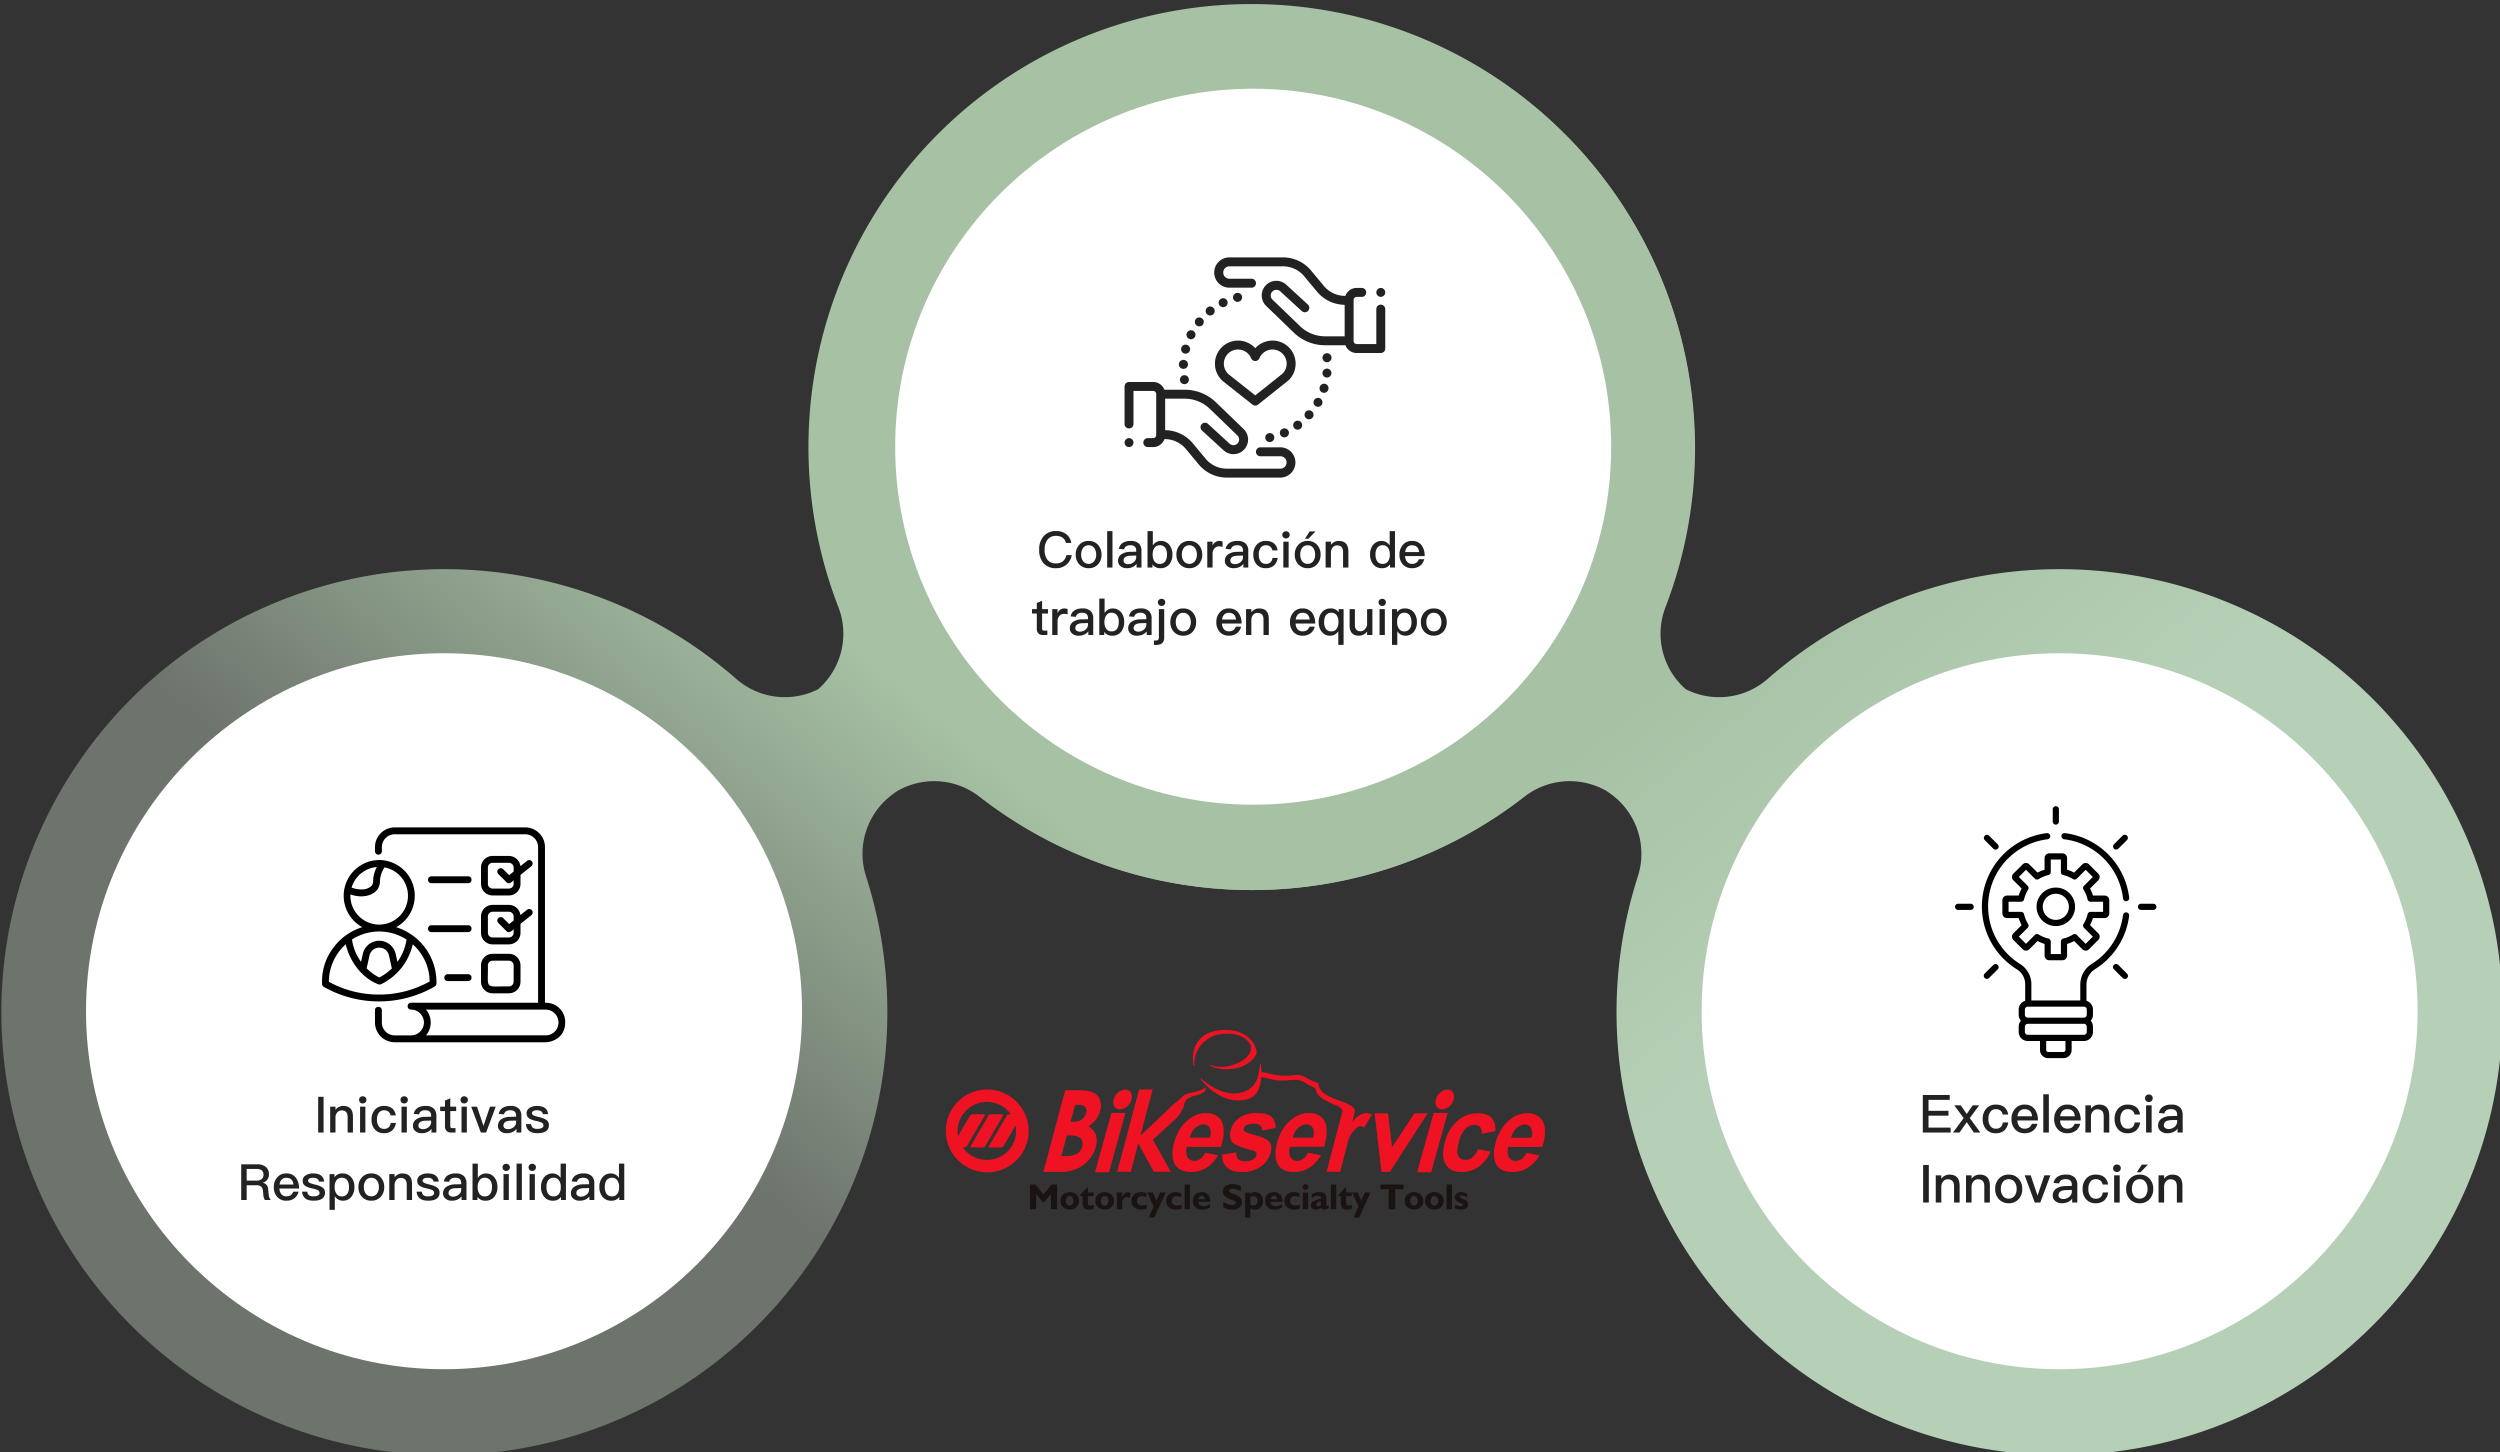 <svg xmlns="http://www.w3.org/2000/svg" xmlns:xlink="http://www.w3.org/1999/xlink" width="1000" height="581" viewBox="0 0 1000 581">
  <rect x="0" y="0" width="1000" height="581" fill="#333333" stroke="none"/>
  <defs>
    <linearGradient id="linear-gradient" x1="0.465" y1="0.5" x2="0.615" y2="0.66" gradientUnits="objectBoundingBox">
      <stop offset="0" stop-color="#a6c1a4"/>
      <stop offset="1" stop-color="#b6d0b7"/>
    </linearGradient>
    <linearGradient id="linear-gradient-2" x1="0.531" y1="0.47" x2="0.318" y2="0.691" gradientUnits="objectBoundingBox">
      <stop offset="0" stop-color="#a6c1a4"/>
      <stop offset="1" stop-color="#6d746c"/>
    </linearGradient>
    <clipPath id="clip-path">
      <rect id="Rectangle_12988" data-name="Rectangle 12988" width="1000" height="581" transform="translate(0 0)" fill="#fff" stroke="#707070" stroke-width="1"/>
    </clipPath>
    <clipPath id="clip-path-2">
      <rect id="Rectangle_12996" data-name="Rectangle 12996" width="677.262" height="580.482" fill="url(#linear-gradient)"/>
    </clipPath>
    <clipPath id="clip-path-3">
      <rect id="Rectangle_12996-2" data-name="Rectangle 12996" width="677.262" height="580.483" fill="url(#linear-gradient-2)"/>
    </clipPath>
    <clipPath id="clip-path-4">
      <rect id="Rectangle_12979" data-name="Rectangle 12979" width="111" height="111" transform="translate(0.124 -0.135)" fill="#fff" stroke="#707070" stroke-width="1"/>
    </clipPath>
    <clipPath id="clip-path-5">
      <rect id="Rectangle_12978" data-name="Rectangle 12978" width="80.55" height="100.807" fill="none"/>
    </clipPath>
    <clipPath id="clip-path-6">
      <rect id="Rectangle_12985" data-name="Rectangle 12985" width="111" height="111" transform="translate(-0.244 -0.17)" fill="#fff" stroke="#707070" stroke-width="1"/>
    </clipPath>
    <clipPath id="clip-path-7">
      <rect id="Rectangle_12984" data-name="Rectangle 12984" width="97.282" height="85.938" fill="none"/>
    </clipPath>
    <clipPath id="clip-path-8">
      <rect id="Rectangle_12987" data-name="Rectangle 12987" width="110" height="111" transform="translate(0.404 -0.191)" fill="#fff" stroke="#707070" stroke-width="1"/>
    </clipPath>
    <clipPath id="clip-path-9">
      <rect id="Rectangle_12986" data-name="Rectangle 12986" width="104.284" height="88.087" fill="#222"/>
    </clipPath>
    <clipPath id="clip-path-10">
      <rect id="Rectangle_13042" data-name="Rectangle 13042" width="240" height="75" fill="none"/>
    </clipPath>
  </defs>
  <g id="Group_78649" data-name="Group 78649" transform="translate(-421.084 -2869)">
    <g id="Mask_Group_1429" data-name="Mask Group 1429" transform="translate(421.084 2869)" clip-path="url(#clip-path)">
      <g id="Group_78489" data-name="Group 78489" transform="translate(-6.588 -6.506)">
        <g id="Group_78522" data-name="Group 78522" transform="translate(330.332 8.08)">
          <g id="Group_78520" data-name="Group 78520" clip-path="url(#clip-path-2)">
            <path id="Path_56045" data-name="Path 56045" d="M11.965,113.358A177.195,177.195,0,0,1,342.52,241.127a29.493,29.493,0,0,0,8.016,32.973,29.486,29.486,0,0,0,32.883-4.2,177.2,177.2,0,1,1-52.07,79.229A29.521,29.521,0,0,0,320.3,315.82l-1.448-1.014a29.518,29.518,0,0,0-32.921,2.386A177.195,177.195,0,0,1,11.965,113.358" transform="translate(0.001 0)" fill="url(#linear-gradient)"/>
          </g>
        </g>
        <g id="Group_78521" data-name="Group 78521" transform="translate(7.142 8.08)">
          <g id="Group_78520-2" data-name="Group 78520" clip-path="url(#clip-path-3)">
            <path id="Path_56045-2" data-name="Path 56045" d="M665.3,113.358A177.195,177.195,0,0,0,334.741,241.127a29.493,29.493,0,0,1-8.016,32.973,29.486,29.486,0,0,1-32.883-4.2,177.2,177.2,0,1,0,52.07,79.229,29.521,29.521,0,0,1,11.054-33.306l1.448-1.014a29.518,29.518,0,0,1,32.921,2.386A177.195,177.195,0,0,0,665.3,113.358" transform="translate(0 0)" fill="url(#linear-gradient-2)"/>
          </g>
        </g>
        <path id="Path_55875" data-name="Path 55875" d="M157.175,413.877c-78.962,0-143.206-64.242-143.206-143.2s64.244-143.2,143.206-143.2,143.2,64.239,143.2,143.2-64.242,143.2-143.2,143.2" transform="translate(27.028 140.323)" fill="#fff"/>
        <path id="Path_55878" data-name="Path 55878" d="M270.667,300.4c-78.962,0-143.2-64.242-143.2-143.2S191.706,14,270.667,14s143.2,64.242,143.2,143.2-64.242,143.2-143.2,143.2" transform="translate(237.189 27.992)" fill="#fff"/>
        <path id="Path_55881" data-name="Path 55881" d="M384.126,413.788c-78.962,0-143.2-64.242-143.2-143.2s64.242-143.2,143.2-143.2,143.2,64.242,143.2,143.2-64.239,143.2-143.2,143.2" transform="translate(446.311 140.416)" fill="#fff"/>
        <rect id="Rectangle_12968" data-name="Rectangle 12968" width="1015.56" height="607.471" fill="none"/>
      </g>
    </g>
    <g id="Mask_Group_1424" data-name="Mask Group 1424" transform="translate(1188.96 3187.135)" clip-path="url(#clip-path-4)">
      <g id="Group_78475" data-name="Group 78475" transform="translate(14.179 4.315)">
        <g id="Group_78474" data-name="Group 78474" clip-path="url(#clip-path-5)">
          <path id="Path_55930" data-name="Path 55930" d="M121.384,102.036V97.361a1.858,1.858,0,0,0-1.856-1.856h-5.289a1.858,1.858,0,0,0-1.855,1.856v4.676l-.173.054a15.457,15.457,0,0,0-2.484,1.028l-.161.084L106.26,99.9a1.858,1.858,0,0,0-2.624,0L99.9,103.636a1.855,1.855,0,0,0,0,2.624l3.306,3.306-.084.161a15.406,15.406,0,0,0-1.028,2.483l-.055.173H97.361a1.858,1.858,0,0,0-1.856,1.856v5.289a1.858,1.858,0,0,0,1.856,1.855h4.676l.055.173a15.429,15.429,0,0,0,1.028,2.483l.084.161L99.9,127.507a1.858,1.858,0,0,0,0,2.624l3.74,3.74a1.858,1.858,0,0,0,2.624,0l3.306-3.306.161.084a15.418,15.418,0,0,0,2.484,1.028l.173.055v4.676a1.858,1.858,0,0,0,1.855,1.855h5.289a1.858,1.858,0,0,0,1.856-1.855v-4.676l.173-.055a15.416,15.416,0,0,0,2.483-1.028l.161-.084,3.306,3.306a1.858,1.858,0,0,0,2.624,0l3.739-3.74a1.856,1.856,0,0,0,0-2.624l-3.306-3.306.084-.161a15.446,15.446,0,0,0,1.028-2.483l.054-.173h4.676a1.858,1.858,0,0,0,1.856-1.855v-5.289a1.858,1.858,0,0,0-1.855-1.855h-4.676l-.054-.173a15.442,15.442,0,0,0-1.028-2.483l-.084-.161,3.306-3.306a1.856,1.856,0,0,0,0-2.624l-3.74-3.74a1.858,1.858,0,0,0-2.624,0L124.2,103.2l-.161-.084a15.444,15.444,0,0,0-2.483-1.028Zm3.895,3.587,3.541-3.54,2.866,2.866-3.541,3.541a1.232,1.232,0,0,0-.176,1.527,12.934,12.934,0,0,1,1.609,3.886,1.232,1.232,0,0,0,1.2.955h5.008v4.053h-5.008a1.232,1.232,0,0,0-1.2.955,12.928,12.928,0,0,1-1.609,3.886,1.232,1.232,0,0,0,.176,1.527l3.541,3.54-2.866,2.866-3.541-3.541a1.232,1.232,0,0,0-1.527-.176,12.951,12.951,0,0,1-3.886,1.61,1.231,1.231,0,0,0-.955,1.2v5.008h-4.053v-5.008a1.232,1.232,0,0,0-.955-1.2,12.925,12.925,0,0,1-3.886-1.61,1.232,1.232,0,0,0-1.527.176l-3.541,3.54-2.866-2.866,3.54-3.54a1.232,1.232,0,0,0,.176-1.527,12.935,12.935,0,0,1-1.609-3.886,1.231,1.231,0,0,0-1.2-.955H97.979v-4.053h5.008a1.232,1.232,0,0,0,1.2-.955,12.933,12.933,0,0,1,1.609-3.886,1.232,1.232,0,0,0-.176-1.527l-3.54-3.541,2.866-2.866,3.541,3.54a1.23,1.23,0,0,0,1.527.176,12.935,12.935,0,0,1,3.886-1.609,1.231,1.231,0,0,0,.955-1.2V97.978h4.053v5.008a1.232,1.232,0,0,0,.955,1.2,12.948,12.948,0,0,1,3.886,1.609,1.232,1.232,0,0,0,1.527-.176" transform="translate(-76.609 -76.609)"/>
          <path id="Path_55931" data-name="Path 55931" d="M164.628,172.331a7.7,7.7,0,1,0,7.7-7.7,7.711,7.711,0,0,0-7.7,7.7m7.7-5.229a5.229,5.229,0,1,1-5.23,5.229,5.235,5.235,0,0,1,5.23-5.229" transform="translate(-132.055 -132.055)"/>
          <path id="Path_55932" data-name="Path 55932" d="M6.16,197.308H1.237a1.237,1.237,0,1,0,0,2.473H6.16a1.237,1.237,0,1,0,0-2.473" transform="translate(0 -158.27)"/>
          <path id="Path_55933" data-name="Path 55933" d="M375.895,197.308h-4.923a1.237,1.237,0,1,0,0,2.473h4.923a1.237,1.237,0,0,0,0-2.473" transform="translate(-296.581 -158.27)"/>
          <path id="Path_55934" data-name="Path 55934" d="M62.51,319.235a1.233,1.233,0,0,0-.875.362l-3.481,3.481a1.237,1.237,0,0,0,1.749,1.749l3.481-3.481a1.236,1.236,0,0,0-.874-2.111" transform="translate(-46.358 -256.073)"/>
          <path id="Path_55935" data-name="Path 55935" d="M321.342,63.386l3.481-3.481a1.237,1.237,0,0,0-1.749-1.749l-3.481,3.481a1.237,1.237,0,0,0,1.749,1.749" transform="translate(-256.069 -46.36)"/>
          <path id="Path_55936" data-name="Path 55936" d="M198.547,7.4a1.238,1.238,0,0,0,1.237-1.237V1.237a1.237,1.237,0,0,0-2.473,0V6.16A1.238,1.238,0,0,0,198.547,7.4" transform="translate(-158.271)"/>
          <path id="Path_55937" data-name="Path 55937" d="M321.342,319.6a1.237,1.237,0,1,0-1.749,1.749l3.481,3.481a1.237,1.237,0,1,0,1.749-1.749Z" transform="translate(-256.069 -256.074)"/>
          <path id="Path_55938" data-name="Path 55938" d="M61.636,63.386a1.237,1.237,0,1,0,1.749-1.749L59.9,58.155A1.237,1.237,0,0,0,58.154,59.9Z" transform="translate(-46.358 -46.359)"/>
          <path id="Path_55939" data-name="Path 55939" d="M233.518,63.036a29.644,29.644,0,0,0-17.323-8.481,1.241,1.241,0,0,0-.153-.009,1.238,1.238,0,0,0-1.225,1.087,1.238,1.238,0,0,0,1.078,1.377,26.974,26.974,0,0,1,23.589,23.7,1.237,1.237,0,0,0,2.457-.288,29.631,29.631,0,0,0-8.423-17.386" transform="translate(-172.307 -43.754)"/>
          <path id="Path_55940" data-name="Path 55940" d="M111.956,86.273h0a1.235,1.235,0,0,0-1.382,1.072,26.988,26.988,0,0,1-12.488,19.523,9.737,9.737,0,0,0-4.6,8.282V121.5H73.919v-6.49a9.524,9.524,0,0,0-4.455-8.055A27.093,27.093,0,0,1,80.39,57.02a1.237,1.237,0,0,0-.148-2.464,1.253,1.253,0,0,0-.156.01,29.563,29.563,0,0,0-11.925,54.5,7.033,7.033,0,0,1,3.283,5.952v6.634l-.166.058a3.615,3.615,0,0,0-2.431,3.409v2.115a3.571,3.571,0,0,0,.771,2.222l.119.153-.119.153a3.569,3.569,0,0,0-.771,2.222v2.115a3.615,3.615,0,0,0,3.611,3.611h4.913v3.6a3.266,3.266,0,0,0,3.262,3.262h6.133a3.266,3.266,0,0,0,3.262-3.262v-3.6h4.913a3.615,3.615,0,0,0,3.611-3.611v-2.115a3.569,3.569,0,0,0-.771-2.222l-.12-.153.12-.153a3.57,3.57,0,0,0,.771-2.222v-2.115a3.615,3.615,0,0,0-2.431-3.409l-.166-.058v-6.5a7.278,7.278,0,0,1,3.444-6.187,29.45,29.45,0,0,0,13.627-21.307,1.235,1.235,0,0,0-1.07-1.382m-24.4,55.034a.8.8,0,0,1-.788.789H80.635a.8.8,0,0,1-.789-.789v-3.6h7.71Zm8.524-7.213a1.153,1.153,0,0,1-1.138,1.138H72.46a1.153,1.153,0,0,1-1.138-1.138v-2.115a1.153,1.153,0,0,1,1.138-1.138H94.942a1.153,1.153,0,0,1,1.138,1.138Zm0-8.98v2.115a1.153,1.153,0,0,1-1.138,1.138H72.46a1.153,1.153,0,0,1-1.138-1.138v-2.115a1.153,1.153,0,0,1,1.138-1.138H94.942a1.153,1.153,0,0,1,1.138,1.138" transform="translate(-43.426 -43.762)"/>
        </g>
      </g>
    </g>
    <path id="Path_56260" data-name="Path 56260" d="M-51.88-14.994V0h11.13V-1.953h-8.841V-6.72h7.98V-8.673h-7.98v-4.368h8.484v-1.953ZM-39.3-10.857l3.759,5.082L-39.784,0h2.625L-34.3-4.137-31.468,0h2.6l-4.221-5.775,3.759-5.082h-2.6L-34.3-7.413-36.7-10.857Zm16.632-.294A4.824,4.824,0,0,0-26.6-9.45a6.055,6.055,0,0,0-1.323,4.032,6,6,0,0,0,1.344,4.074A4.777,4.777,0,0,0-22.711.294a5.145,5.145,0,0,0,3.36-1.05,5.318,5.318,0,0,0,1.659-3.255H-19.9A2.535,2.535,0,0,1-22.69-1.533a2.5,2.5,0,0,1-2.163-1.029,4.682,4.682,0,0,1-.777-2.877,4.445,4.445,0,0,1,.8-2.856,2.548,2.548,0,0,1,2.163-1.029,2.9,2.9,0,0,1,1.827.525,2.509,2.509,0,0,1,.9,1.617h2.2a4.621,4.621,0,0,0-1.6-3.024A5.429,5.429,0,0,0-22.669-11.151Zm11.487,0a4.686,4.686,0,0,0-3.8,1.659,5.869,5.869,0,0,0-1.428,4.053A5.857,5.857,0,0,0-14.9-1.2,4.981,4.981,0,0,0-11.1.294,5.293,5.293,0,0,0-7.507-.945,4.9,4.9,0,0,0-6.017-3.486H-8.243a3.775,3.775,0,0,1-.987,1.407,3.1,3.1,0,0,1-1.89.546,2.7,2.7,0,0,1-2.079-.84,4.068,4.068,0,0,1-.861-2.436h8.232a7.417,7.417,0,0,0-1.3-4.536A4.777,4.777,0,0,0-11.182-11.151Zm.063,1.827q2.646,0,2.961,2.835h-5.859a3.67,3.67,0,0,1,.9-2.1A2.662,2.662,0,0,1-11.12-9.324Zm7.434-5.964V0h2.226V-15.288Zm9.6,4.137a4.686,4.686,0,0,0-3.8,1.659A5.869,5.869,0,0,0,.683-5.439,5.857,5.857,0,0,0,2.195-1.2,4.981,4.981,0,0,0,6,.294,5.293,5.293,0,0,0,9.587-.945a4.9,4.9,0,0,0,1.491-2.541H8.852a3.775,3.775,0,0,1-.987,1.407,3.1,3.1,0,0,1-1.89.546A2.7,2.7,0,0,1,3.9-2.373a4.068,4.068,0,0,1-.861-2.436h8.232a7.417,7.417,0,0,0-1.3-4.536A4.777,4.777,0,0,0,5.912-11.151Zm.063,1.827q2.646,0,2.961,2.835H3.077a3.67,3.67,0,0,1,.9-2.1A2.662,2.662,0,0,1,5.975-9.324Zm12.684-1.827a3.779,3.779,0,0,0-1.827.42,4.168,4.168,0,0,0-1.449,1.218v-1.344H13.157V0h2.226V-6.531a3.286,3.286,0,0,1,.9-2.079,2.266,2.266,0,0,1,1.659-.672c1.68,0,2.541.924,2.541,2.772V0h2.226V-6.7C22.712-9.681,21.347-11.151,18.659-11.151Zm11.424,0a4.824,4.824,0,0,0-3.927,1.7,6.055,6.055,0,0,0-1.323,4.032,6,6,0,0,0,1.344,4.074A4.777,4.777,0,0,0,30.041.294,5.145,5.145,0,0,0,33.4-.756,5.318,5.318,0,0,0,35.06-4.011H32.855a2.535,2.535,0,0,1-2.793,2.478A2.5,2.5,0,0,1,27.9-2.562a4.682,4.682,0,0,1-.777-2.877,4.445,4.445,0,0,1,.8-2.856,2.548,2.548,0,0,1,2.163-1.029A2.9,2.9,0,0,1,31.91-8.8a2.509,2.509,0,0,1,.9,1.617h2.2a4.621,4.621,0,0,0-1.6-3.024A5.429,5.429,0,0,0,30.083-11.151ZM38.545-15.2a1.455,1.455,0,0,0-1.092.42,1.394,1.394,0,0,0-.441,1.071,1.506,1.506,0,0,0,.441,1.092,1.54,1.54,0,0,0,1.092.42,1.577,1.577,0,0,0,1.092-.42,1.49,1.49,0,0,0,.462-1.092,1.394,1.394,0,0,0-.441-1.071A1.5,1.5,0,0,0,38.545-15.2Zm-1.113,4.347V0h2.226V-10.857Zm10.122-.294a6.049,6.049,0,0,0-3.234.735,3.7,3.7,0,0,0-1.743,2.6l2.205.189a1.926,1.926,0,0,1,.945-1.344,3.263,3.263,0,0,1,1.68-.378q2.457,0,2.457,2.268v.441l-2.436.063a6.707,6.707,0,0,0-3.738.987,3.2,3.2,0,0,0-1.449,2.814A2.707,2.707,0,0,0,43.271-.567a3.82,3.82,0,0,0,2.646.861,5.863,5.863,0,0,0,2.52-.525,4.522,4.522,0,0,0,1.575-1.3V0h2.058V-6.93a4.261,4.261,0,0,0-.987-3.024A4.655,4.655,0,0,0,47.555-11.151Zm2.31,6.132v.63a2.7,2.7,0,0,1-1.029,2.121,3.618,3.618,0,0,1-2.415.861,2.118,2.118,0,0,1-1.365-.42,1.228,1.228,0,0,1-.525-1.029c0-1.344,1.008-2.058,3.045-2.1ZM-51.744,13.006V28h2.268V13.006ZM-41.2,16.849a3.779,3.779,0,0,0-1.827.42,4.168,4.168,0,0,0-1.449,1.218V17.143H-46.7V28h2.226V21.469a3.286,3.286,0,0,1,.9-2.079,2.266,2.266,0,0,1,1.659-.672c1.68,0,2.541.924,2.541,2.772V28h2.226V21.3C-37.149,18.319-38.514,16.849-41.2,16.849Zm12.1,0a3.779,3.779,0,0,0-1.827.42,4.168,4.168,0,0,0-1.449,1.218V17.143h-2.226V28h2.226V21.469a3.286,3.286,0,0,1,.9-2.079,2.266,2.266,0,0,1,1.659-.672c1.68,0,2.541.924,2.541,2.772V28h2.226V21.3C-25.053,18.319-26.418,16.849-29.106,16.849Zm11.592,0a5.072,5.072,0,0,0-3.948,1.638,5.8,5.8,0,0,0-1.47,4.1,5.775,5.775,0,0,0,1.449,4.053,5.164,5.164,0,0,0,3.969,1.659,5.164,5.164,0,0,0,3.969-1.659A5.775,5.775,0,0,0-12.1,22.582a5.9,5.9,0,0,0-1.47-4.1A5.072,5.072,0,0,0-17.514,16.849Zm0,1.827A2.8,2.8,0,0,1-15.1,19.894a4.474,4.474,0,0,1,.756,2.688,4.5,4.5,0,0,1-.756,2.667,2.847,2.847,0,0,1-2.415,1.218,2.784,2.784,0,0,1-2.394-1.218,4.4,4.4,0,0,1-.735-2.667,4.469,4.469,0,0,1,.735-2.688A2.736,2.736,0,0,1-17.514,18.676Zm6.384-1.533L-7.1,28h2.226L-.84,17.143H-3.255l-2.73,8.085-2.73-8.085Zm16.548-.294a6.049,6.049,0,0,0-3.234.735,3.7,3.7,0,0,0-1.743,2.6l2.205.189a1.926,1.926,0,0,1,.945-1.344,3.263,3.263,0,0,1,1.68-.378q2.457,0,2.457,2.268v.441l-2.436.063a6.707,6.707,0,0,0-3.738.987A3.2,3.2,0,0,0,.1,25.228a2.707,2.707,0,0,0,1.029,2.2,3.82,3.82,0,0,0,2.646.861,5.863,5.863,0,0,0,2.52-.525,4.522,4.522,0,0,0,1.575-1.3V28H9.933V21.07a4.261,4.261,0,0,0-.987-3.024A4.655,4.655,0,0,0,5.418,16.849Zm2.31,6.132v.63A2.7,2.7,0,0,1,6.7,25.732a3.618,3.618,0,0,1-2.415.861,2.118,2.118,0,0,1-1.365-.42,1.228,1.228,0,0,1-.525-1.029c0-1.344,1.008-2.058,3.045-2.1ZM17.3,16.849a4.824,4.824,0,0,0-3.927,1.7,6.055,6.055,0,0,0-1.323,4.032A6,6,0,0,0,13.4,26.656a4.777,4.777,0,0,0,3.864,1.638,5.145,5.145,0,0,0,3.36-1.05,5.318,5.318,0,0,0,1.659-3.255H20.076a2.535,2.535,0,0,1-2.793,2.478,2.5,2.5,0,0,1-2.163-1.029,4.682,4.682,0,0,1-.777-2.877,4.445,4.445,0,0,1,.8-2.856A2.548,2.548,0,0,1,17.3,18.676a2.9,2.9,0,0,1,1.827.525,2.509,2.509,0,0,1,.9,1.617h2.2a4.621,4.621,0,0,0-1.6-3.024A5.429,5.429,0,0,0,17.3,16.849ZM25.767,12.8a1.455,1.455,0,0,0-1.092.42,1.394,1.394,0,0,0-.441,1.071,1.506,1.506,0,0,0,.441,1.092,1.54,1.54,0,0,0,1.092.42,1.577,1.577,0,0,0,1.092-.42,1.49,1.49,0,0,0,.462-1.092,1.394,1.394,0,0,0-.441-1.071A1.5,1.5,0,0,0,25.767,12.8Zm-1.113,4.347V28H26.88V17.143Zm11.067-4.3L33.747,15.9H35.2l2.982-3.066Zm-.84,4.011a5.04,5.04,0,0,0-3.969,1.68,5.775,5.775,0,0,0-1.449,4.053,5.722,5.722,0,0,0,1.449,4.032,5.048,5.048,0,0,0,3.969,1.68,5.123,5.123,0,0,0,3.99-1.68A5.8,5.8,0,0,0,40.3,22.582a5.859,5.859,0,0,0-1.428-4.053A5.084,5.084,0,0,0,34.881,16.849Zm0,1.827a2.745,2.745,0,0,1,2.289,1.05,4.573,4.573,0,0,1,.84,2.856,4.487,4.487,0,0,1-.84,2.814,2.982,2.982,0,0,1-4.578,0,4.482,4.482,0,0,1-.819-2.814,4.569,4.569,0,0,1,.819-2.856A2.745,2.745,0,0,1,34.881,18.676Zm13.041-1.827a3.779,3.779,0,0,0-1.827.42,4.168,4.168,0,0,0-1.449,1.218V17.143H42.42V28h2.226V21.469a3.286,3.286,0,0,1,.9-2.079,2.266,2.266,0,0,1,1.659-.672c1.68,0,2.541.924,2.541,2.772V28h2.226V21.3C51.975,18.319,50.61,16.849,47.922,16.849Z" transform="translate(1242.083 3322)" fill="#222"/>
    <path id="Path_56258" data-name="Path 56258" d="M-45.73-14.28V0h2.16V-14.28Zm10.04,3.66a3.6,3.6,0,0,0-1.74.4,3.97,3.97,0,0,0-1.38,1.16v-1.28h-2.12V0h2.12V-6.22a3.13,3.13,0,0,1,.86-1.98,2.158,2.158,0,0,1,1.58-.64c1.6,0,2.42.88,2.42,2.64V0h2.12V-6.38C-31.83-9.22-33.13-10.62-35.69-10.62Zm7.78-3.86a1.386,1.386,0,0,0-1.04.4,1.327,1.327,0,0,0-.42,1.02,1.434,1.434,0,0,0,.42,1.04,1.467,1.467,0,0,0,1.04.4,1.5,1.5,0,0,0,1.04-.4,1.419,1.419,0,0,0,.44-1.04,1.327,1.327,0,0,0-.42-1.02A1.432,1.432,0,0,0-27.91-14.48Zm-1.06,4.14V0h2.12V-10.34Zm9.58-.28A4.6,4.6,0,0,0-23.13-9a5.766,5.766,0,0,0-1.26,3.84,5.711,5.711,0,0,0,1.28,3.88A4.55,4.55,0,0,0-19.43.28a4.9,4.9,0,0,0,3.2-1,5.064,5.064,0,0,0,1.58-3.1h-2.1a2.414,2.414,0,0,1-2.66,2.36,2.378,2.378,0,0,1-2.06-.98,4.459,4.459,0,0,1-.74-2.74,4.233,4.233,0,0,1,.76-2.72,2.426,2.426,0,0,1,2.06-.98,2.766,2.766,0,0,1,1.74.5,2.389,2.389,0,0,1,.86,1.54h2.1a4.4,4.4,0,0,0-1.52-2.88A5.171,5.171,0,0,0-19.39-10.62Zm8.06-3.86a1.386,1.386,0,0,0-1.04.4,1.327,1.327,0,0,0-.42,1.02,1.434,1.434,0,0,0,.42,1.04,1.467,1.467,0,0,0,1.04.4,1.5,1.5,0,0,0,1.04-.4,1.419,1.419,0,0,0,.44-1.04,1.327,1.327,0,0,0-.42-1.02A1.432,1.432,0,0,0-11.33-14.48Zm-1.06,4.14V0h2.12V-10.34Zm9.64-.28a5.761,5.761,0,0,0-3.08.7A3.527,3.527,0,0,0-7.49-7.44l2.1.18a1.834,1.834,0,0,1,.9-1.28,3.108,3.108,0,0,1,1.6-.36q2.34,0,2.34,2.16v.42l-2.32.06a6.388,6.388,0,0,0-3.56.94A3.043,3.043,0,0,0-7.81-2.64a2.578,2.578,0,0,0,.98,2.1A3.638,3.638,0,0,0-4.31.28a5.584,5.584,0,0,0,2.4-.5A4.307,4.307,0,0,0-.41-1.46V0H1.55V-6.6A4.058,4.058,0,0,0,.61-9.48,4.433,4.433,0,0,0-2.75-10.62Zm2.2,5.84v.6a2.566,2.566,0,0,1-.98,2.02,3.445,3.445,0,0,1-2.3.82,2.018,2.018,0,0,1-1.3-.4,1.169,1.169,0,0,1-.5-.98c0-1.28.96-1.96,2.9-2Zm7.66-8.9-2.12.88v2.46H3.07v1.76H4.99v6A2.682,2.682,0,0,0,5.57-.7,2.467,2.467,0,0,0,7.51,0h1.7V-1.76H7.85a.757.757,0,0,1-.56-.2.918.918,0,0,1-.18-.62v-6H9.47v-1.76H7.11Zm5.56-.8a1.386,1.386,0,0,0-1.04.4,1.327,1.327,0,0,0-.42,1.02,1.434,1.434,0,0,0,.42,1.04,1.467,1.467,0,0,0,1.04.4,1.5,1.5,0,0,0,1.04-.4,1.419,1.419,0,0,0,.44-1.04,1.327,1.327,0,0,0-.42-1.02A1.432,1.432,0,0,0,12.67-14.48Zm-1.06,4.14V0h2.12V-10.34Zm3.88,0L19.33,0h2.12l3.84-10.34h-2.3l-2.6,7.7-2.6-7.7Zm15.76-.28a5.761,5.761,0,0,0-3.08.7,3.527,3.527,0,0,0-1.66,2.48l2.1.18a1.834,1.834,0,0,1,.9-1.28,3.108,3.108,0,0,1,1.6-.36q2.34,0,2.34,2.16v.42l-2.32.06a6.388,6.388,0,0,0-3.56.94,3.043,3.043,0,0,0-1.38,2.68,2.578,2.578,0,0,0,.98,2.1,3.638,3.638,0,0,0,2.52.82,5.584,5.584,0,0,0,2.4-.5,4.307,4.307,0,0,0,1.5-1.24V0h1.96V-6.6a4.058,4.058,0,0,0-.94-2.88A4.433,4.433,0,0,0,31.25-10.62Zm2.2,5.84v.6a2.566,2.566,0,0,1-.98,2.02,3.445,3.445,0,0,1-2.3.82,2.018,2.018,0,0,1-1.3-.4,1.169,1.169,0,0,1-.5-.98c0-1.28.96-1.96,2.9-2Zm8.38-5.84a5.246,5.246,0,0,0-3.04.8,2.494,2.494,0,0,0-1.16,2.2,2.342,2.342,0,0,0,1.2,2.08,8.415,8.415,0,0,0,2.56.9,11.423,11.423,0,0,1,2.08.6,1.331,1.331,0,0,1,.92,1.18c0,.92-.84,1.4-2.48,1.4a2.942,2.942,0,0,1-1.72-.4,2.312,2.312,0,0,1-.74-1.48H37.37c.24,2.4,1.76,3.62,4.6,3.62,3.06,0,4.6-1.1,4.6-3.28a2.442,2.442,0,0,0-1.24-2.16,8.789,8.789,0,0,0-2.62-.98,15.1,15.1,0,0,1-2.08-.62c-.56-.26-.84-.56-.84-.92a.982.982,0,0,1,.56-.92,2.782,2.782,0,0,1,1.44-.28,3.022,3.022,0,0,1,1.64.36,1.93,1.93,0,0,1,.74,1.16h2.06C45.99-9.54,44.51-10.62,41.83-10.62ZM-76.51,12.72V27h2.18V21.1h3.86a2.884,2.884,0,0,1,1.88.52,2.478,2.478,0,0,1,.76,1.72l.18,1.78A3.665,3.665,0,0,0-67.03,27h2.36a3.459,3.459,0,0,1-.84-2.1l-.24-2.28a2.6,2.6,0,0,0-2.14-2.52v-.04a3.2,3.2,0,0,0,1.86-1.26,3.422,3.422,0,0,0,.6-2,3.758,3.758,0,0,0-1.32-3.1,5.452,5.452,0,0,0-3.44-.98Zm2.18,1.86h3.84a3.493,3.493,0,0,1,2.2.56,2.129,2.129,0,0,1,.68,1.74,2.187,2.187,0,0,1-.7,1.74,3.311,3.311,0,0,1-2.16.62h-3.86Zm15.84,1.8a4.463,4.463,0,0,0-3.62,1.58,5.589,5.589,0,0,0-1.36,3.86,5.578,5.578,0,0,0,1.44,4.04,4.744,4.744,0,0,0,3.62,1.42,5.041,5.041,0,0,0,3.42-1.18,4.664,4.664,0,0,0,1.42-2.42h-2.12a3.6,3.6,0,0,1-.94,1.34,2.956,2.956,0,0,1-1.8.52,2.574,2.574,0,0,1-1.98-.8,3.874,3.874,0,0,1-.82-2.32h7.84a7.064,7.064,0,0,0-1.24-4.32A4.549,4.549,0,0,0-58.49,16.38Zm.06,1.74q2.52,0,2.82,2.7h-5.58a3.5,3.5,0,0,1,.86-2A2.536,2.536,0,0,1-58.43,18.12Zm10.7-1.74a5.246,5.246,0,0,0-3.04.8,2.494,2.494,0,0,0-1.16,2.2,2.342,2.342,0,0,0,1.2,2.08,8.415,8.415,0,0,0,2.56.9,11.423,11.423,0,0,1,2.08.6,1.331,1.331,0,0,1,.92,1.18c0,.92-.84,1.4-2.48,1.4a2.942,2.942,0,0,1-1.72-.4,2.312,2.312,0,0,1-.74-1.48h-2.08c.24,2.4,1.76,3.62,4.6,3.62,3.06,0,4.6-1.1,4.6-3.28a2.442,2.442,0,0,0-1.24-2.16,8.789,8.789,0,0,0-2.62-.98,15.1,15.1,0,0,1-2.08-.62c-.56-.26-.84-.56-.84-.92a.982.982,0,0,1,.56-.92,2.782,2.782,0,0,1,1.44-.28,3.022,3.022,0,0,1,1.64.36,1.93,1.93,0,0,1,.74,1.16h2.06C-43.57,17.46-45.05,16.38-47.73,16.38Zm11.72,0a3.672,3.672,0,0,0-3.2,1.52V16.66h-1.98v14.3h2.12V25.48a3.728,3.728,0,0,0,3.16,1.8,4.2,4.2,0,0,0,3.5-1.62,5.966,5.966,0,0,0,1.18-3.78A6,6,0,0,0-32.43,18,4.356,4.356,0,0,0-36.01,16.38Zm-.32,1.72a2.54,2.54,0,0,1,2.3,1.12,4.981,4.981,0,0,1,.62,2.66,4.625,4.625,0,0,1-.68,2.66,2.659,2.659,0,0,1-2.3,1.02,2.315,2.315,0,0,1-1.92-.94,4.085,4.085,0,0,1-.82-2.68v-.18a4.458,4.458,0,0,1,.66-2.56A2.429,2.429,0,0,1-36.33,18.1Zm11.86-1.72a4.83,4.83,0,0,0-3.76,1.56,5.524,5.524,0,0,0-1.4,3.9,5.5,5.5,0,0,0,1.38,3.86,4.918,4.918,0,0,0,3.78,1.58,4.918,4.918,0,0,0,3.78-1.58,5.5,5.5,0,0,0,1.38-3.86,5.615,5.615,0,0,0-1.4-3.9A4.83,4.83,0,0,0-24.47,16.38Zm0,1.74a2.664,2.664,0,0,1,2.3,1.16,4.261,4.261,0,0,1,.72,2.56,4.281,4.281,0,0,1-.72,2.54,2.712,2.712,0,0,1-2.3,1.16,2.652,2.652,0,0,1-2.28-1.16,4.192,4.192,0,0,1-.7-2.54,4.256,4.256,0,0,1,.7-2.56A2.606,2.606,0,0,1-24.47,18.12Zm12.42-1.74a3.6,3.6,0,0,0-1.74.4,3.97,3.97,0,0,0-1.38,1.16V16.66h-2.12V27h2.12V20.78a3.13,3.13,0,0,1,.86-1.98,2.158,2.158,0,0,1,1.58-.64c1.6,0,2.42.88,2.42,2.64V27h2.12V20.62C-8.19,17.78-9.49,16.38-12.05,16.38Zm10.14,0a5.246,5.246,0,0,0-3.04.8,2.494,2.494,0,0,0-1.16,2.2,2.342,2.342,0,0,0,1.2,2.08,8.415,8.415,0,0,0,2.56.9,11.423,11.423,0,0,1,2.08.6,1.331,1.331,0,0,1,.92,1.18c0,.92-.84,1.4-2.48,1.4a2.942,2.942,0,0,1-1.72-.4,2.312,2.312,0,0,1-.74-1.48H-6.37c.24,2.4,1.76,3.62,4.6,3.62,3.06,0,4.6-1.1,4.6-3.28a2.442,2.442,0,0,0-1.24-2.16,8.789,8.789,0,0,0-2.62-.98,15.1,15.1,0,0,1-2.08-.62c-.56-.26-.84-.56-.84-.92a.982.982,0,0,1,.56-.92,2.782,2.782,0,0,1,1.44-.28,3.022,3.022,0,0,1,1.64.36,1.93,1.93,0,0,1,.74,1.16H2.49C2.25,17.46.77,16.38-1.91,16.38Zm11.2,0a5.761,5.761,0,0,0-3.08.7,3.527,3.527,0,0,0-1.66,2.48l2.1.18a1.834,1.834,0,0,1,.9-1.28,3.108,3.108,0,0,1,1.6-.36q2.34,0,2.34,2.16v.42l-2.32.06a6.388,6.388,0,0,0-3.56.94,3.043,3.043,0,0,0-1.38,2.68,2.578,2.578,0,0,0,.98,2.1,3.638,3.638,0,0,0,2.52.82,5.584,5.584,0,0,0,2.4-.5,4.307,4.307,0,0,0,1.5-1.24V27h1.96V20.4a4.058,4.058,0,0,0-.94-2.88A4.433,4.433,0,0,0,9.29,16.38Zm2.2,5.84v.6a2.566,2.566,0,0,1-.98,2.02,3.445,3.445,0,0,1-2.3.82,2.018,2.018,0,0,1-1.3-.4,1.169,1.169,0,0,1-.5-.98c0-1.28.96-1.96,2.9-2Zm4.52-9.78V27h1.98V25.76a3.7,3.7,0,0,0,3.2,1.52,4.356,4.356,0,0,0,3.58-1.62,6.033,6.033,0,0,0,1.2-3.88A5.966,5.966,0,0,0,24.79,18a4.228,4.228,0,0,0-3.5-1.62,3.7,3.7,0,0,0-3.16,1.82V12.44Zm4.8,5.66a2.624,2.624,0,0,1,2.32,1.06,4.406,4.406,0,0,1,.66,2.62,4.981,4.981,0,0,1-.62,2.66,2.584,2.584,0,0,1-2.3,1.12,2.474,2.474,0,0,1-2.14-1.1,4.478,4.478,0,0,1-.66-2.54v-.18a4.106,4.106,0,0,1,.82-2.7A2.263,2.263,0,0,1,20.81,18.1Zm8.66-5.58a1.386,1.386,0,0,0-1.04.4,1.327,1.327,0,0,0-.42,1.02,1.434,1.434,0,0,0,.42,1.04,1.467,1.467,0,0,0,1.04.4,1.5,1.5,0,0,0,1.04-.4,1.419,1.419,0,0,0,.44-1.04,1.327,1.327,0,0,0-.42-1.02A1.432,1.432,0,0,0,29.47,12.52Zm-1.06,4.14V27h2.12V16.66Zm5.22-4.22V27h2.12V12.44Zm6.26.08a1.386,1.386,0,0,0-1.04.4,1.327,1.327,0,0,0-.42,1.02,1.434,1.434,0,0,0,.42,1.04,1.467,1.467,0,0,0,1.04.4,1.5,1.5,0,0,0,1.04-.4,1.419,1.419,0,0,0,.44-1.04,1.327,1.327,0,0,0-.42-1.02A1.432,1.432,0,0,0,39.89,12.52Zm-1.06,4.14V27h2.12V16.66Zm12.42-4.22V18.2a3.729,3.729,0,0,0-3.16-1.82A4.2,4.2,0,0,0,44.59,18a5.85,5.85,0,0,0-1.18,3.78,6.033,6.033,0,0,0,1.2,3.88,4.33,4.33,0,0,0,3.58,1.62,3.72,3.72,0,0,0,3.2-1.52V27h1.98V12.44ZM48.57,18.1a2.376,2.376,0,0,1,1.94.94,4.335,4.335,0,0,1,.8,2.7v.18a4.478,4.478,0,0,1-.66,2.54,2.5,2.5,0,0,1-2.14,1.1,2.561,2.561,0,0,1-2.3-1.12,4.8,4.8,0,0,1-.62-2.66,4.406,4.406,0,0,1,.66-2.62A2.624,2.624,0,0,1,48.57,18.1Zm11.86-1.72a5.761,5.761,0,0,0-3.08.7,3.527,3.527,0,0,0-1.66,2.48l2.1.18a1.834,1.834,0,0,1,.9-1.28,3.108,3.108,0,0,1,1.6-.36q2.34,0,2.34,2.16v.42l-2.32.06a6.388,6.388,0,0,0-3.56.94,3.043,3.043,0,0,0-1.38,2.68,2.578,2.578,0,0,0,.98,2.1,3.638,3.638,0,0,0,2.52.82,5.584,5.584,0,0,0,2.4-.5,4.307,4.307,0,0,0,1.5-1.24V27h1.96V20.4a4.058,4.058,0,0,0-.94-2.88A4.433,4.433,0,0,0,60.43,16.38Zm2.2,5.84v.6a2.566,2.566,0,0,1-.98,2.02,3.446,3.446,0,0,1-2.3.82,2.018,2.018,0,0,1-1.3-.4,1.169,1.169,0,0,1-.5-.98c0-1.28.96-1.96,2.9-2Zm11.96-9.78V18.2a3.729,3.729,0,0,0-3.16-1.82A4.2,4.2,0,0,0,67.93,18a5.849,5.849,0,0,0-1.18,3.78,6.033,6.033,0,0,0,1.2,3.88,4.33,4.33,0,0,0,3.58,1.62,3.72,3.72,0,0,0,3.2-1.52V27h1.98V12.44ZM71.91,18.1a2.376,2.376,0,0,1,1.94.94,4.335,4.335,0,0,1,.8,2.7v.18a4.478,4.478,0,0,1-.66,2.54,2.5,2.5,0,0,1-2.14,1.1,2.561,2.561,0,0,1-2.3-1.12,4.8,4.8,0,0,1-.62-2.66,4.406,4.406,0,0,1,.66-2.62A2.624,2.624,0,0,1,71.91,18.1Z" transform="translate(594.084 3322)" fill="#222"/>
    <g id="Mask_Group_1427" data-name="Mask Group 1427" transform="translate(542.328 3188.17)" clip-path="url(#clip-path-6)">
      <g id="Group_78485" data-name="Group 78485" transform="translate(7.556 11.789)">
        <g id="Group_78484" data-name="Group 78484" clip-path="url(#clip-path-7)">
          <path id="Path_55971" data-name="Path 55971" d="M45.11,114.592a1.529,1.529,0,0,0,.663-1.051,23.019,23.019,0,0,0-15.564-22.5l-.539-.173.487-.288A14.31,14.31,0,0,0,22.893,64,14.311,14.311,0,0,0,15.62,90.577l.488.289-.539.173A22.612,22.612,0,0,0,3.986,99.867,21.977,21.977,0,0,0,.057,113.848a1.406,1.406,0,0,0,.637.88,44.737,44.737,0,0,0,44.416-.137M11.9,74.8a11.573,11.573,0,0,1,9.557-7.952l.5-.063-.246.44a12.835,12.835,0,0,0-1.262,4.963,3.331,3.331,0,0,1-.577,2.105,5.551,5.551,0,0,1-4.174,1.458,10.829,10.829,0,0,1-3.645-.635l-.227-.085Zm-.543,3.49c0-.035,0-.07,0-.105s0-.042,0-.063l0-.344.328.1c4.761,1.523,8.613.161,10.318-1.864a5.852,5.852,0,0,0,1.175-3.6,10.529,10.529,0,0,1,1.729-5.338l.1-.137.165.037A11.549,11.549,0,0,1,22.9,89.836,11.556,11.556,0,0,1,11.353,78.294m.779,17.423a20.058,20.058,0,0,1,21.54.017l.14.09-.025.164a20.263,20.263,0,0,1-3.277,8.28l-.332.487-.7-3.176a6.742,6.742,0,0,0-13.164,0l-.7,3.159-.332-.486a19.844,19.844,0,0,1-3.263-8.282l-.024-.163Zm15.8,11.627-.1.1a19.01,19.01,0,0,1-4.822,3.477l-.116.059-.116-.059a19,19,0,0,1-4.822-3.5l-.1-.1L19,102.173a4.014,4.014,0,0,1,3.893-3.126,3.966,3.966,0,0,1,3.895,3.127ZM2.875,112.779l-.133-.074,0-.152c0-.292.016-.584.03-.921l.008-.171a20.262,20.262,0,0,1,6.41-13.469l.317-.284.1.413c1.765,7.207,7.05,13.5,13.158,15.676h0a1.92,1.92,0,0,0,.867-.123A23.368,23.368,0,0,0,36.189,98.133l.1-.418.318.289a19.914,19.914,0,0,1,6.438,14.429l0,.151-.132.074A41.05,41.05,0,0,1,22.8,117.815a41.287,41.287,0,0,1-19.93-5.036" transform="translate(0 -50.951)"/>
          <path id="Path_55972" data-name="Path 55972" d="M316.582,71.8h6.524a4.644,4.644,0,0,0,4.638-4.638V63.584l4.377-3.5a1.377,1.377,0,0,0-1.721-2.148l-2.675,2.14-.086-.4A4.66,4.66,0,0,0,323.107,56h-6.524a4.644,4.644,0,0,0-4.638,4.638v6.524a4.644,4.644,0,0,0,4.638,4.638M314.7,60.638a1.888,1.888,0,0,1,1.886-1.886h6.524a1.888,1.888,0,0,1,1.886,1.886v1.622l-1.784,1.427L320.818,61.3a1.376,1.376,0,0,0-1.945,1.947l3.262,3.261c.889.869,1.9.14,2.426-.371l.433-.422v1.452a1.888,1.888,0,0,1-1.886,1.886h-6.524a1.888,1.888,0,0,1-1.886-1.886Z" transform="translate(-248.343 -44.582)"/>
          <path id="Path_55973" data-name="Path 55973" d="M172.185,70.136l-.246-.009V7.9a7.909,7.909,0,0,0-7.9-7.9H111.844a7.91,7.91,0,0,0-7.9,7.9V9.532a1.376,1.376,0,0,0,2.752,0V7.9a5.154,5.154,0,0,1,5.148-5.148h52.195A5.154,5.154,0,0,1,169.186,7.9V70.137H118.368a1.324,1.324,0,0,0-1.353,1.377,1.309,1.309,0,0,0,1.357,1.375,5.148,5.148,0,0,1,0,10.3h-6.531a5.154,5.154,0,0,1-5.148-5.148V73.144a1.319,1.319,0,0,0-1.375-1.352h0a1.307,1.307,0,0,0-1.376,1.356v4.89a7.91,7.91,0,0,0,7.9,7.9h60.35c3.769-.131,7.836-2.66,7.839-7.9a7.724,7.724,0,0,0-7.848-7.9m.016,13.049H124.357l.333-.415a8.017,8.017,0,0,0,0-9.467l-.333-.414h47.836a5.148,5.148,0,0,1,.007,10.3" transform="translate(-82.751)"/>
          <path id="Path_55974" data-name="Path 55974" d="M209.416,98.752h14.673a1.325,1.325,0,0,0,1.355-1.377A1.309,1.309,0,0,0,224.087,96H209.412a1.324,1.324,0,0,0-1.353,1.377,1.309,1.309,0,0,0,1.357,1.375" transform="translate(-165.639 -76.427)"/>
          <path id="Path_55975" data-name="Path 55975" d="M316.582,167.8h6.524a4.644,4.644,0,0,0,4.638-4.638v-3.579l4.377-3.5a1.377,1.377,0,0,0-1.721-2.149l-2.675,2.14-.086-.4a4.66,4.66,0,0,0-4.533-3.67h-6.524a4.644,4.644,0,0,0-4.638,4.638v6.524a4.644,4.644,0,0,0,4.638,4.638M314.7,156.638a1.888,1.888,0,0,1,1.886-1.886h6.524a1.888,1.888,0,0,1,1.886,1.886v1.622l-1.784,1.427-2.391-2.391a1.376,1.376,0,0,0-1.945,1.947l3.262,3.261c.89.87,1.9.141,2.426-.37l.433-.422v1.451a1.888,1.888,0,0,1-1.886,1.886h-6.524a1.888,1.888,0,0,1-1.886-1.886Z" transform="translate(-248.343 -121.009)"/>
          <path id="Path_55976" data-name="Path 55976" d="M209.413,194.752h14.678a1.324,1.324,0,0,0,1.353-1.377A1.309,1.309,0,0,0,224.086,192H209.411a1.324,1.324,0,0,0-1.353,1.377,1.309,1.309,0,0,0,1.355,1.375" transform="translate(-165.638 -152.854)"/>
          <path id="Path_55977" data-name="Path 55977" d="M316.582,263.8h6.524a4.644,4.644,0,0,0,4.638-4.638v-6.524A4.644,4.644,0,0,0,323.107,248h-6.524a4.644,4.644,0,0,0-4.638,4.638v6.524a4.644,4.644,0,0,0,4.638,4.638m-1.9-7.358c.018-1.01.04-2.266.014-3.8v0a1.888,1.888,0,0,1,1.886-1.886h6.524a1.888,1.888,0,0,1,1.886,1.886v6.524a1.888,1.888,0,0,1-1.886,1.886c-1.534-.026-2.788,0-3.8.014-.515.009-.973.017-1.38.017-1.4,0-2.206-.1-2.688-.579-.622-.622-.6-1.77-.561-4.058" transform="translate(-248.343 -197.436)"/>
          <path id="Path_55978" data-name="Path 55978" d="M249.564,288h-8.153a1.324,1.324,0,0,0-1.353,1.377,1.309,1.309,0,0,0,1.357,1.376h8.151a1.324,1.324,0,0,0,1.353-1.377A1.31,1.31,0,0,0,249.564,288" transform="translate(-191.114 -229.281)"/>
        </g>
      </g>
    </g>
    <path id="Path_56259" data-name="Path 56259" d="M-73.53-14.56a6.2,6.2,0,0,0-5.2,2.26,7.974,7.974,0,0,0-1.6,5.18,7.936,7.936,0,0,0,1.54,5.16A6.358,6.358,0,0,0-73.51.28a6.142,6.142,0,0,0,3.96-1.32,6.306,6.306,0,0,0,2.24-3.9h-2.12a4.421,4.421,0,0,1-1.5,2.52,4.185,4.185,0,0,1-2.6.78,4.161,4.161,0,0,1-3.54-1.5,6.411,6.411,0,0,1-1.08-3.98,6.315,6.315,0,0,1,1.1-3.94,4.037,4.037,0,0,1,3.48-1.58,4.438,4.438,0,0,1,2.56.68,3.484,3.484,0,0,1,1.38,2.14h2.12a5.294,5.294,0,0,0-1.9-3.44A6.313,6.313,0,0,0-73.53-14.56Zm12.98,3.94a4.83,4.83,0,0,0-3.76,1.56,5.524,5.524,0,0,0-1.4,3.9A5.5,5.5,0,0,0-64.33-1.3,4.918,4.918,0,0,0-60.55.28,4.918,4.918,0,0,0-56.77-1.3a5.5,5.5,0,0,0,1.38-3.86,5.615,5.615,0,0,0-1.4-3.9A4.83,4.83,0,0,0-60.55-10.62Zm0,1.74a2.664,2.664,0,0,1,2.3,1.16,4.261,4.261,0,0,1,.72,2.56,4.281,4.281,0,0,1-.72,2.54,2.712,2.712,0,0,1-2.3,1.16,2.652,2.652,0,0,1-2.28-1.16,4.192,4.192,0,0,1-.7-2.54,4.256,4.256,0,0,1,.7-2.56A2.606,2.606,0,0,1-60.55-8.88Zm7.42-5.68V0h2.12V-14.56Zm9.42,3.94a5.761,5.761,0,0,0-3.08.7,3.527,3.527,0,0,0-1.66,2.48l2.1.18a1.834,1.834,0,0,1,.9-1.28,3.108,3.108,0,0,1,1.6-.36q2.34,0,2.34,2.16v.42l-2.32.06a6.388,6.388,0,0,0-3.56.94,3.043,3.043,0,0,0-1.38,2.68,2.578,2.578,0,0,0,.98,2.1,3.638,3.638,0,0,0,2.52.82,5.584,5.584,0,0,0,2.4-.5,4.307,4.307,0,0,0,1.5-1.24V0h1.96V-6.6a4.058,4.058,0,0,0-.94-2.88A4.433,4.433,0,0,0-43.71-10.62Zm2.2,5.84v.6a2.566,2.566,0,0,1-.98,2.02,3.446,3.446,0,0,1-2.3.82,2.018,2.018,0,0,1-1.3-.4,1.169,1.169,0,0,1-.5-.98c0-1.28.96-1.96,2.9-2Zm4.52-9.78V0h1.98V-1.24A3.7,3.7,0,0,0-31.81.28a4.356,4.356,0,0,0,3.58-1.62,6.033,6.033,0,0,0,1.2-3.88A5.966,5.966,0,0,0-28.21-9a4.228,4.228,0,0,0-3.5-1.62A3.7,3.7,0,0,0-34.87-8.8v-5.76Zm4.8,5.66a2.624,2.624,0,0,1,2.32,1.06,4.406,4.406,0,0,1,.66,2.62,4.981,4.981,0,0,1-.62,2.66,2.584,2.584,0,0,1-2.3,1.12,2.474,2.474,0,0,1-2.14-1.1,4.478,4.478,0,0,1-.66-2.54v-.18a4.106,4.106,0,0,1,.82-2.7A2.263,2.263,0,0,1-32.19-8.9Zm11.92-1.72a4.83,4.83,0,0,0-3.76,1.56,5.524,5.524,0,0,0-1.4,3.9A5.5,5.5,0,0,0-24.05-1.3,4.918,4.918,0,0,0-20.27.28,4.918,4.918,0,0,0-16.49-1.3a5.5,5.5,0,0,0,1.38-3.86,5.615,5.615,0,0,0-1.4-3.9A4.83,4.83,0,0,0-20.27-10.62Zm0,1.74a2.664,2.664,0,0,1,2.3,1.16,4.261,4.261,0,0,1,.72,2.56,4.281,4.281,0,0,1-.72,2.54,2.712,2.712,0,0,1-2.3,1.16,2.652,2.652,0,0,1-2.28-1.16,4.192,4.192,0,0,1-.7-2.54,4.256,4.256,0,0,1,.7-2.56A2.605,2.605,0,0,1-20.27-8.88Zm11.98-1.74a2.527,2.527,0,0,0-1.68.58,3.082,3.082,0,0,0-1,1.26v-1.56h-2.12V0h2.12V-5.48a3.041,3.041,0,0,1,.8-2.2,2.335,2.335,0,0,1,1.72-.78,5.048,5.048,0,0,1,1.5.22v-2.12A3.023,3.023,0,0,0-8.29-10.62Zm7.3,0a5.761,5.761,0,0,0-3.08.7A3.527,3.527,0,0,0-5.73-7.44l2.1.18a1.834,1.834,0,0,1,.9-1.28,3.108,3.108,0,0,1,1.6-.36q2.34,0,2.34,2.16v.42l-2.32.06a6.388,6.388,0,0,0-3.56.94A3.043,3.043,0,0,0-6.05-2.64a2.578,2.578,0,0,0,.98,2.1A3.638,3.638,0,0,0-2.55.28a5.584,5.584,0,0,0,2.4-.5,4.307,4.307,0,0,0,1.5-1.24V0H3.31V-6.6a4.058,4.058,0,0,0-.94-2.88A4.433,4.433,0,0,0-.99-10.62Zm2.2,5.84v.6A2.566,2.566,0,0,1,.23-2.16a3.445,3.445,0,0,1-2.3.82,2.018,2.018,0,0,1-1.3-.4,1.169,1.169,0,0,1-.5-.98c0-1.28.96-1.96,2.9-2Zm9.12-5.84A4.6,4.6,0,0,0,6.59-9,5.766,5.766,0,0,0,5.33-5.16,5.711,5.711,0,0,0,6.61-1.28,4.55,4.55,0,0,0,10.29.28a4.9,4.9,0,0,0,3.2-1,5.064,5.064,0,0,0,1.58-3.1h-2.1a2.414,2.414,0,0,1-2.66,2.36,2.378,2.378,0,0,1-2.06-.98,4.459,4.459,0,0,1-.74-2.74A4.233,4.233,0,0,1,8.27-7.9a2.426,2.426,0,0,1,2.06-.98,2.766,2.766,0,0,1,1.74.5,2.389,2.389,0,0,1,.86,1.54h2.1a4.4,4.4,0,0,0-1.52-2.88A5.171,5.171,0,0,0,10.33-10.62Zm8.06-3.86a1.386,1.386,0,0,0-1.04.4,1.327,1.327,0,0,0-.42,1.02,1.434,1.434,0,0,0,.42,1.04,1.467,1.467,0,0,0,1.04.4,1.5,1.5,0,0,0,1.04-.4,1.419,1.419,0,0,0,.44-1.04,1.327,1.327,0,0,0-.42-1.02A1.432,1.432,0,0,0,18.39-14.48Zm-1.06,4.14V0h2.12V-10.34Zm10.54-4.1-1.88,2.92h1.38l2.84-2.92Zm-.8,3.82a4.8,4.8,0,0,0-3.78,1.6,5.5,5.5,0,0,0-1.38,3.86,5.45,5.45,0,0,0,1.38,3.84A4.808,4.808,0,0,0,27.07.28a4.879,4.879,0,0,0,3.8-1.6,5.528,5.528,0,0,0,1.36-3.84,5.58,5.58,0,0,0-1.36-3.86A4.842,4.842,0,0,0,27.07-10.62Zm0,1.74a2.614,2.614,0,0,1,2.18,1,4.356,4.356,0,0,1,.8,2.72,4.274,4.274,0,0,1-.8,2.68,2.63,2.63,0,0,1-2.18,1.02,2.63,2.63,0,0,1-2.18-1.02,4.268,4.268,0,0,1-.78-2.68,4.351,4.351,0,0,1,.78-2.72A2.614,2.614,0,0,1,27.07-8.88Zm12.42-1.74a3.6,3.6,0,0,0-1.74.4,3.97,3.97,0,0,0-1.38,1.16v-1.28H34.25V0h2.12V-6.22a3.13,3.13,0,0,1,.86-1.98,2.158,2.158,0,0,1,1.58-.64c1.6,0,2.42.88,2.42,2.64V0h2.12V-6.38C43.35-9.22,42.05-10.62,39.49-10.62Zm20.38-3.94V-8.8a3.729,3.729,0,0,0-3.16-1.82A4.2,4.2,0,0,0,53.21-9a5.85,5.85,0,0,0-1.18,3.78,6.033,6.033,0,0,0,1.2,3.88A4.33,4.33,0,0,0,56.81.28a3.72,3.72,0,0,0,3.2-1.52V0h1.98V-14.56ZM57.19-8.9a2.376,2.376,0,0,1,1.94.94,4.335,4.335,0,0,1,.8,2.7v.18a4.478,4.478,0,0,1-.66,2.54,2.5,2.5,0,0,1-2.14,1.1,2.561,2.561,0,0,1-2.3-1.12,4.8,4.8,0,0,1-.62-2.66,4.406,4.406,0,0,1,.66-2.62A2.624,2.624,0,0,1,57.19-8.9Zm11.58-1.72a4.463,4.463,0,0,0-3.62,1.58,5.589,5.589,0,0,0-1.36,3.86,5.578,5.578,0,0,0,1.44,4.04A4.744,4.744,0,0,0,68.85.28,5.041,5.041,0,0,0,72.27-.9a4.664,4.664,0,0,0,1.42-2.42H71.57a3.6,3.6,0,0,1-.94,1.34,2.956,2.956,0,0,1-1.8.52,2.574,2.574,0,0,1-1.98-.8,3.874,3.874,0,0,1-.82-2.32h7.84A7.064,7.064,0,0,0,72.63-8.9,4.549,4.549,0,0,0,68.77-10.62Zm.06,1.74q2.52,0,2.82,2.7H66.07a3.5,3.5,0,0,1,.86-2A2.536,2.536,0,0,1,68.83-8.88ZM-79.16,13.32l-2.12.88v2.46H-83.2v1.76h1.92v6a2.682,2.682,0,0,0,.58,1.88,2.467,2.467,0,0,0,1.94.7h1.7V25.24h-1.36a.757.757,0,0,1-.56-.2.918.918,0,0,1-.18-.62v-6h2.36V16.66h-2.36Zm8.86,3.06a2.527,2.527,0,0,0-1.68.58,3.082,3.082,0,0,0-1,1.26V16.66H-75.1V27h2.12V21.52a3.041,3.041,0,0,1,.8-2.2,2.335,2.335,0,0,1,1.72-.78,5.048,5.048,0,0,1,1.5.22V16.64A3.023,3.023,0,0,0-70.3,16.38Zm7.3,0a5.761,5.761,0,0,0-3.08.7,3.527,3.527,0,0,0-1.66,2.48l2.1.18a1.834,1.834,0,0,1,.9-1.28,3.108,3.108,0,0,1,1.6-.36q2.34,0,2.34,2.16v.42l-2.32.06a6.388,6.388,0,0,0-3.56.94,3.043,3.043,0,0,0-1.38,2.68,2.578,2.578,0,0,0,.98,2.1,3.638,3.638,0,0,0,2.52.82,5.584,5.584,0,0,0,2.4-.5,4.307,4.307,0,0,0,1.5-1.24V27h1.96V20.4a4.058,4.058,0,0,0-.94-2.88A4.433,4.433,0,0,0-63,16.38Zm2.2,5.84v.6a2.566,2.566,0,0,1-.98,2.02,3.446,3.446,0,0,1-2.3.82,2.018,2.018,0,0,1-1.3-.4,1.169,1.169,0,0,1-.5-.98c0-1.28.96-1.96,2.9-2Zm4.52-9.78V27h1.98V25.76a3.7,3.7,0,0,0,3.2,1.52,4.356,4.356,0,0,0,3.58-1.62,6.033,6.033,0,0,0,1.2-3.88A5.966,5.966,0,0,0-47.5,18,4.228,4.228,0,0,0-51,16.38a3.7,3.7,0,0,0-3.16,1.82V12.44Zm4.8,5.66a2.624,2.624,0,0,1,2.32,1.06,4.406,4.406,0,0,1,.66,2.62,4.981,4.981,0,0,1-.62,2.66,2.584,2.584,0,0,1-2.3,1.12,2.474,2.474,0,0,1-2.14-1.1,4.478,4.478,0,0,1-.66-2.54v-.18a4.106,4.106,0,0,1,.82-2.7A2.263,2.263,0,0,1-51.48,18.1Zm11.82-1.72a5.761,5.761,0,0,0-3.08.7,3.527,3.527,0,0,0-1.66,2.48l2.1.18a1.834,1.834,0,0,1,.9-1.28,3.108,3.108,0,0,1,1.6-.36q2.34,0,2.34,2.16v.42l-2.32.06a6.388,6.388,0,0,0-3.56.94,3.043,3.043,0,0,0-1.38,2.68,2.578,2.578,0,0,0,.98,2.1,3.638,3.638,0,0,0,2.52.82,5.584,5.584,0,0,0,2.4-.5,4.307,4.307,0,0,0,1.5-1.24V27h1.96V20.4a4.058,4.058,0,0,0-.94-2.88A4.433,4.433,0,0,0-39.66,16.38Zm2.2,5.84v.6a2.566,2.566,0,0,1-.98,2.02,3.445,3.445,0,0,1-2.3.82,2.018,2.018,0,0,1-1.3-.4,1.169,1.169,0,0,1-.5-.98c0-1.28.96-1.96,2.9-2Zm6.08-9.7a1.371,1.371,0,0,0-1.02.4,1.277,1.277,0,0,0-.44,1.02,1.376,1.376,0,0,0,.44,1.04,1.453,1.453,0,0,0,1.02.4,1.588,1.588,0,0,0,1.06-.4,1.4,1.4,0,0,0,.42-1.04,1.327,1.327,0,0,0-.42-1.02A1.432,1.432,0,0,0-31.38,12.52Zm-1.06,4.14V27.92c0,.86-.4,1.3-1.2,1.3h-.8v1.74h.98c2.08,0,3.14-1,3.14-2.96V16.66Zm9.74-.28a4.83,4.83,0,0,0-3.76,1.56,5.524,5.524,0,0,0-1.4,3.9,5.5,5.5,0,0,0,1.38,3.86,4.918,4.918,0,0,0,3.78,1.58,4.918,4.918,0,0,0,3.78-1.58,5.5,5.5,0,0,0,1.38-3.86,5.615,5.615,0,0,0-1.4-3.9A4.83,4.83,0,0,0-22.7,16.38Zm0,1.74a2.664,2.664,0,0,1,2.3,1.16,4.261,4.261,0,0,1,.72,2.56,4.281,4.281,0,0,1-.72,2.54,2.712,2.712,0,0,1-2.3,1.16,2.652,2.652,0,0,1-2.28-1.16,4.192,4.192,0,0,1-.7-2.54,4.256,4.256,0,0,1,.7-2.56A2.606,2.606,0,0,1-22.7,18.12Zm18.22-1.74A4.463,4.463,0,0,0-8.1,17.96a5.589,5.589,0,0,0-1.36,3.86,5.578,5.578,0,0,0,1.44,4.04A4.744,4.744,0,0,0-4.4,27.28,5.041,5.041,0,0,0-.98,26.1,4.664,4.664,0,0,0,.44,23.68H-1.68a3.6,3.6,0,0,1-.94,1.34,2.956,2.956,0,0,1-1.8.52,2.574,2.574,0,0,1-1.98-.8,3.874,3.874,0,0,1-.82-2.32H.62A7.064,7.064,0,0,0-.62,18.1,4.549,4.549,0,0,0-4.48,16.38Zm.06,1.74q2.52,0,2.82,2.7H-7.18a3.5,3.5,0,0,1,.86-2A2.536,2.536,0,0,1-4.42,18.12ZM7.66,16.38a3.6,3.6,0,0,0-1.74.4,3.97,3.97,0,0,0-1.38,1.16V16.66H2.42V27H4.54V20.78A3.13,3.13,0,0,1,5.4,18.8a2.158,2.158,0,0,1,1.58-.64c1.6,0,2.42.88,2.42,2.64V27h2.12V20.62C11.52,17.78,10.22,16.38,7.66,16.38Zm17.32,0a4.463,4.463,0,0,0-3.62,1.58A5.589,5.589,0,0,0,20,21.82a5.578,5.578,0,0,0,1.44,4.04,4.744,4.744,0,0,0,3.62,1.42,5.041,5.041,0,0,0,3.42-1.18,4.664,4.664,0,0,0,1.42-2.42H27.78a3.6,3.6,0,0,1-.94,1.34,2.956,2.956,0,0,1-1.8.52,2.574,2.574,0,0,1-1.98-.8,3.874,3.874,0,0,1-.82-2.32h7.84a7.064,7.064,0,0,0-1.24-4.32A4.549,4.549,0,0,0,24.98,16.38Zm.06,1.74q2.52,0,2.82,2.7H22.28a3.5,3.5,0,0,1,.86-2A2.536,2.536,0,0,1,25.04,18.12Zm11.22-1.74A4.33,4.33,0,0,0,32.68,18a6,6,0,0,0-1.2,3.88,5.85,5.85,0,0,0,1.18,3.78,4.176,4.176,0,0,0,3.5,1.62,3.753,3.753,0,0,0,3.16-1.8v5.48h2.12V16.66H39.46V17.9A3.672,3.672,0,0,0,36.26,16.38Zm.32,1.72a2.452,2.452,0,0,1,2.14,1.1,4.458,4.458,0,0,1,.66,2.56v.18a4.314,4.314,0,0,1-.8,2.68,2.433,2.433,0,0,1-1.94.94,2.635,2.635,0,0,1-2.3-1.02,4.476,4.476,0,0,1-.68-2.66,4.8,4.8,0,0,1,.62-2.66A2.519,2.519,0,0,1,36.58,18.1Zm7.26-1.44V23.1c0,2.78,1.24,4.18,3.74,4.18a3.994,3.994,0,0,0,3.26-1.68V27h2.12V16.66H50.84v6.32a3.663,3.663,0,0,1-1,1.84,2.25,2.25,0,0,1-1.54.68,2.308,2.308,0,0,1-1.78-.62,2.721,2.721,0,0,1-.56-1.92v-6.3Zm13.04-4.14a1.386,1.386,0,0,0-1.04.4,1.327,1.327,0,0,0-.42,1.02,1.434,1.434,0,0,0,.42,1.04,1.467,1.467,0,0,0,1.04.4,1.5,1.5,0,0,0,1.04-.4,1.419,1.419,0,0,0,.44-1.04,1.327,1.327,0,0,0-.42-1.02A1.432,1.432,0,0,0,56.88,12.52Zm-1.06,4.14V27h2.12V16.66Zm10.16-.28a3.672,3.672,0,0,0-3.2,1.52V16.66H60.8v14.3h2.12V25.48a3.728,3.728,0,0,0,3.16,1.8,4.2,4.2,0,0,0,3.5-1.62,5.966,5.966,0,0,0,1.18-3.78A6,6,0,0,0,69.56,18,4.356,4.356,0,0,0,65.98,16.38Zm-.32,1.72a2.54,2.54,0,0,1,2.3,1.12,4.981,4.981,0,0,1,.62,2.66,4.625,4.625,0,0,1-.68,2.66,2.659,2.659,0,0,1-2.3,1.02,2.315,2.315,0,0,1-1.92-.94,4.085,4.085,0,0,1-.82-2.68v-.18a4.458,4.458,0,0,1,.66-2.56A2.429,2.429,0,0,1,65.66,18.1Zm11.86-1.72a4.83,4.83,0,0,0-3.76,1.56,5.524,5.524,0,0,0-1.4,3.9,5.5,5.5,0,0,0,1.38,3.86,5.312,5.312,0,0,0,7.56,0,5.5,5.5,0,0,0,1.38-3.86,5.615,5.615,0,0,0-1.4-3.9A4.83,4.83,0,0,0,77.52,16.38Zm0,1.74a2.664,2.664,0,0,1,2.3,1.16,4.261,4.261,0,0,1,.72,2.56,4.281,4.281,0,0,1-.72,2.54,2.712,2.712,0,0,1-2.3,1.16,2.652,2.652,0,0,1-2.28-1.16,4.192,4.192,0,0,1-.7-2.54,4.256,4.256,0,0,1,.7-2.56A2.606,2.606,0,0,1,77.52,18.12Z" transform="translate(917.083 3096)" fill="#222"/>
    <g id="Mask_Group_1428" data-name="Mask Group 1428" transform="translate(866.68 2960.191)" clip-path="url(#clip-path-8)">
      <g id="Group_78488" data-name="Group 78488" transform="translate(4.226 11.764)">
        <g id="Group_78487" data-name="Group 78487" clip-path="url(#clip-path-9)">
          <path id="Path_55979" data-name="Path 55979" d="M62.285,269.61H54.343a1.791,1.791,0,0,0,0,3.582h7.941a2.479,2.479,0,1,1,0,4.957H40.907a11.009,11.009,0,0,1-8.487-3.98l-5.112-6.145a14.618,14.618,0,0,0-10.818-5.259l-.248-.007V250.164h7.791a14.452,14.452,0,0,1,10.086,4.074l11.034,10.65a2.267,2.267,0,0,1-3.106,3.3l-8.663-7.941a1.79,1.79,0,1,0-2.42,2.64l8.663,7.941a5.848,5.848,0,0,0,8.013-8.518L36.606,251.661a18.016,18.016,0,0,0-12.573-5.079h-8.1l-.066-.156a4.813,4.813,0,0,0-4.44-2.948H1.791A1.793,1.793,0,0,0,0,245.269v14.965a1.791,1.791,0,1,0,3.581,0V247.059h7.843a1.237,1.237,0,0,1,1.236,1.236v16.4a1.237,1.237,0,0,1-1.236,1.236H9.3a1.791,1.791,0,0,0,0,3.582h2.125a4.8,4.8,0,0,0,4.468-3.019l.065-.161h.174a11.017,11.017,0,0,1,8.424,3.978l5.112,6.145a14.581,14.581,0,0,0,11.24,5.27H62.285a6.06,6.06,0,0,0,0-12.12" transform="translate(0 -193.643)" fill="#222"/>
          <path id="Path_55980" data-name="Path 55980" d="M242.144,18.905a1.793,1.793,0,0,0-1.791,1.791V34.671H232.51a1.237,1.237,0,0,1-1.236-1.236v-16.4A1.237,1.237,0,0,1,232.51,15.8h1.975a1.791,1.791,0,1,0,0-3.581H232.51a4.8,4.8,0,0,0-4.468,3.019l-.065.161H227.8a11.016,11.016,0,0,1-8.424-3.978L214.267,5.27A14.582,14.582,0,0,0,203.027,0H181.65a6.06,6.06,0,1,0,0,12.119h8.741a1.791,1.791,0,1,0,0-3.581H181.65a2.479,2.479,0,1,1,0-4.957h21.377a11.008,11.008,0,0,1,8.487,3.98l5.112,6.145a14.621,14.621,0,0,0,10.818,5.259l.248.007V31.566H219.9a14.452,14.452,0,0,1-10.086-4.074l-11.034-10.65a2.267,2.267,0,0,1,3.106-3.3l8.663,7.941a1.79,1.79,0,1,0,2.42-2.64L204.308,10.9a5.848,5.848,0,0,0-8.013,8.518l11.034,10.65A18.016,18.016,0,0,0,219.9,35.147H228l.066.157a4.813,4.813,0,0,0,4.44,2.948h9.634a1.793,1.793,0,0,0,1.791-1.791V20.7a1.793,1.793,0,0,0-1.791-1.79" transform="translate(-139.65 0)" fill="#222"/>
          <path id="Path_55981" data-name="Path 55981" d="M305.426,334.187a1.8,1.8,0,1,0,.7,3.443l.041-.018a1.791,1.791,0,0,0-.736-3.425" transform="translate(-241.471 -265.786)" fill="#222"/>
          <path id="Path_55982" data-name="Path 55982" d="M332.843,319.913a1.8,1.8,0,1,0-.392,2.513l.177.188-.152-.206a1.789,1.789,0,0,0,.368-2.495" transform="translate(-262.139 -253.857)" fill="#222"/>
          <path id="Path_55983" data-name="Path 55983" d="M276.825,343.374a1.793,1.793,0,1,0,.32,3.553l.053-.011a1.79,1.79,0,0,0-.373-3.542" transform="translate(-218.728 -273.092)" fill="#222"/>
          <path id="Path_55984" data-name="Path 55984" d="M383.423,246.953a1.776,1.776,0,0,0-.517-.077,1.8,1.8,0,0,0-1.718,1.277,1.791,1.791,0,1,0,3.422,1.054l.009-.028a1.786,1.786,0,0,0-1.2-2.227" transform="translate(-303.103 -196.346)" fill="#222"/>
          <path id="Path_55985" data-name="Path 55985" d="M390.537,188.866c0-.023-.008-.046-.013-.07a1.807,1.807,0,1,0,.013.07Z" transform="translate(-307.774 -149.022)" fill="#222"/>
          <path id="Path_55986" data-name="Path 55986" d="M388.733,217.362c-.053,0-.107-.007-.159-.007a1.793,1.793,0,0,0-1.782,1.633c0,.019,0,.055-.005.073a1.791,1.791,0,1,0,1.946-1.7" transform="translate(-307.617 -172.867)" fill="#222"/>
          <path id="Path_55987" data-name="Path 55987" d="M185.694,83.383a1.792,1.792,0,1,0-.8-3.394l-.019.01a1.763,1.763,0,0,0-.892,1.032,1.793,1.793,0,0,0,1.708,2.353" transform="translate(-146.256 -63.466)" fill="#222"/>
          <path id="Path_55988" data-name="Path 55988" d="M213.774,72.942a1.795,1.795,0,1,0,.029-3.589,1.788,1.788,0,0,0-.422.051l-.042.011a1.791,1.791,0,0,0,.435,3.528" transform="translate(-168.599 -55.158)" fill="#222"/>
          <path id="Path_55989" data-name="Path 55989" d="M111.856,174.09a1.8,1.8,0,1,0-1.3-2.229l-.018.071a1.792,1.792,0,0,0,1.319,2.159" transform="translate(-87.873 -135.635)" fill="#222"/>
          <path id="Path_55990" data-name="Path 55990" d="M107.929,203.856h.054a1.8,1.8,0,0,0,.1-3.6l-.1,0a1.8,1.8,0,0,0-1.791,1.687c0,.025,0,.048,0,.072a1.792,1.792,0,0,0,1.737,1.84" transform="translate(-84.456 -159.269)" fill="#222"/>
          <path id="Path_55991" data-name="Path 55991" d="M122.038,145.834a1.767,1.767,0,0,0,.788.184,1.8,1.8,0,1,0-1.575-2.639l-.032.063a1.791,1.791,0,0,0,.818,2.392" transform="translate(-96.264 -113.27)" fill="#222"/>
          <path id="Path_55992" data-name="Path 55992" d="M138.022,120.417a1.791,1.791,0,0,0,2.511-.284,1.791,1.791,0,0,0-2.764-2.277l-.041.051a1.791,1.791,0,0,0,.295,2.51" transform="translate(-109.232 -93.22)" fill="#222"/>
          <path id="Path_55993" data-name="Path 55993" d="M111.045,230.544a1.778,1.778,0,0,0-1.019-.321,1.817,1.817,0,0,0-.319.028,1.793,1.793,0,0,0-1.447,2.078l0,.019a1.791,1.791,0,1,0,2.782-1.8" transform="translate(-86.079 -183.101)" fill="#222"/>
          <path id="Path_55994" data-name="Path 55994" d="M179.9,178.91l.036.029,11.662,9.233a1.791,1.791,0,0,0,2.227,0l12.157-9.683a1.809,1.809,0,0,0,.149-.133,9.248,9.248,0,0,0-6.53-15.8,9.279,9.279,0,0,0-6.705,2.872l-.186.2-.185-.2A9.25,9.25,0,1,0,179.9,178.91m1.914-11.11a5.664,5.664,0,0,1,9.242,1.838,1.791,1.791,0,0,0,3.309,0,5.667,5.667,0,1,1,9.315,6.1l-.025.022L192.7,184.482l-10.526-8.334a5.662,5.662,0,0,1-.367-8.348" transform="translate(-140.427 -129.285)" fill="#222"/>
          <path id="Path_55995" data-name="Path 55995" d="M1.819,353.228A1.784,1.784,0,1,0,3.6,355.012a1.786,1.786,0,0,0-1.784-1.784" transform="translate(-0.028 -280.929)" fill="#222"/>
          <path id="Path_55996" data-name="Path 55996" d="M493.82,63.276a1.784,1.784,0,1,0-1.784-1.784,1.786,1.786,0,0,0,1.784,1.784" transform="translate(-391.326 -47.488)" fill="#222"/>
          <path id="Path_55997" data-name="Path 55997" d="M355.065,299.638a1.8,1.8,0,1,0-.392,2.513l.177.188-.152-.206a1.789,1.789,0,0,0,.368-2.495" transform="translate(-279.813 -237.732)" fill="#222"/>
          <path id="Path_55998" data-name="Path 55998" d="M371.061,274.521a1.792,1.792,0,1,0-.005,3.584,1.776,1.776,0,0,0,1.056-.346l.021-.016a1.788,1.788,0,0,0-1.073-3.222" transform="translate(-293.683 -218.332)" fill="#222"/>
          <path id="Path_55999" data-name="Path 55999" d="M160.4,99.629a1.778,1.778,0,0,0,1.056-.346l.024-.018a1.789,1.789,0,0,0,.368-2.495h0a1.8,1.8,0,1,0-1.448,2.858" transform="translate(-126.143 -76.387)" fill="#222"/>
        </g>
      </g>
    </g>
    <g id="bikeservice-logo" transform="translate(799.084 3281)">
      <g id="Group_78651" data-name="Group 78651" clip-path="url(#clip-path-10)">
        <path id="Path_56262" data-name="Path 56262" d="M16.733,31.747A16.567,16.567,0,1,0,33.464,48.3,16.649,16.649,0,0,0,16.733,31.747m0,28.159a11.757,11.757,0,0,1-9.615-4.973h.744a1.246,1.246,0,0,0,.93-.579l7.065-12.106c.186-.316.053-.579-.265-.579H10.916a1.246,1.246,0,0,0-.93.579l-4.78,8.185A14.187,14.187,0,0,1,5.02,48.3a11.748,11.748,0,0,1,21.327-6.632h-.77a1.2,1.2,0,0,0-.9.579L17.608,54.353c-.185.316-.079.579.239.579h4.7a1.157,1.157,0,0,0,.9-.579l4.78-8.211a11.558,11.558,0,0,1-11.5,13.764" transform="translate(0 -7.954)" fill="#ef1222" fill-rule="evenodd"/>
        <path id="Path_56263" data-name="Path 56263" d="M26.229,44.985h-4.7a1.244,1.244,0,0,0-.93.579l-.584,1.028L13.56,57.67c-.186.316-.08.579.238.579h4.7a1.2,1.2,0,0,0,.9-.579l.611-1.027,6.453-11.079c.186-.316.079-.579-.239-.579" transform="translate(-3.281 -11.27)" fill="#ef1222" fill-rule="evenodd"/>
        <path id="Path_56264" data-name="Path 56264" d="M156.65,9.071C155.6,1.689,147.868.334,147.79.321,139.15-1.068,135.175,2.5,135.135,2.532c-5.6,4.345-3.726,11.71-3.706,11.784l.315-.052c-.579-7.819,6.156-11.812,9.318-12.431,2.137-.411,9.367-1.377,12.649,3.431a3.452,3.452,0,0,1,.585,2.762c-.542,2.493-3.643,4.411-3.674,4.431-7.512,4.054-12.669,1.478-12.72,1.451l-.151.281h.005c5.36,2.909,12.019.743,12.088.72,5.735-1.981,6.762-5.623,6.8-5.778l.008-.031Z" transform="translate(-31.942 0)" fill="#ef1222"/>
        <path id="Path_56265" data-name="Path 56265" d="M205.774,37.88h-5.326L191.5,51.431,189.861,37.88h-5.326l2.709,23.415h3.4l12.825-19.918Zm45.878,13.454c1.3-4.576,1.36-7.961.19-10.186-1.171-2.194-3.258-3.291-6.326-3.291a10.41,10.41,0,0,0-2.214.22,10.516,10.516,0,0,0-1.655.537l-.209.088c-.095.042-.192.082-.287.127a12.907,12.907,0,0,0-3.226,2.193,17.58,17.58,0,0,0-5.029,8.744c-.1.352-.181.685-.249,1.016a12.027,12.027,0,0,0-.012,6.168c.058.2.126.4.2.588,1.012,2.538,3.289,3.823,6.863,3.823.309,0,.611-.012.91-.033.081-.005.159-.016.239-.023.215-.019.429-.04.639-.071.105-.015.207-.034.311-.052.168-.028.337-.058.5-.094s.31-.073.463-.112c.085-.023.17-.044.254-.069s.194-.049.288-.077a9.8,9.8,0,0,0,1.066-.417l.063-.028q.265-.123.523-.259c.071-.037.143-.073.213-.111.213-.119.425-.244.633-.376a14.457,14.457,0,0,0,4.65-4.952l-5.155-1a7.167,7.167,0,0,1-1.993,2.476,3.932,3.932,0,0,1-2.341.752,2.943,2.943,0,0,1-2.72-1.473,5.616,5.616,0,0,1-.221-4.106Zm-10.343-7.522a6.433,6.433,0,0,1,1.455-.993l.046-.022c.063-.029.128-.052.191-.079a4.464,4.464,0,0,1,.625-.2c.07-.015.141-.033.212-.045s.151-.025.228-.034a4.783,4.783,0,0,1,.565-.04,2.581,2.581,0,0,1,2.436,1.348,5.137,5.137,0,0,1,.158,3.917h-8.1a7.5,7.5,0,0,1,2.182-3.855M73.042,46.562A6.5,6.5,0,0,0,70.035,43.1a12.324,12.324,0,0,0,3.072-2.817,7.718,7.718,0,0,0,.482-.7c.073-.118.136-.241.2-.361.043-.079.091-.154.132-.235.035-.063.064-.127.1-.19.018-.037.039-.073.057-.111a7.752,7.752,0,0,0,.631-1.739,6.609,6.609,0,0,0-.229-4.858,3.27,3.27,0,0,0-.4-.7,5,5,0,0,0-.387-.5l-.047-.053c-.066-.074-.134-.146-.2-.215s-.134-.129-.2-.19c-.046-.04-.09-.082-.137-.12-.129-.106-.262-.208-.4-.3l-.031-.019c-.135-.089-.275-.172-.421-.252l-.118-.061q-.188-.1-.389-.184c-.04-.017-.079-.035-.12-.052-.172-.071-.349-.138-.532-.2-.133-.046-.277-.088-.43-.127a22.555,22.555,0,0,0-5.29-.456H60.752L52.025,61.294h8.237a14.56,14.56,0,0,0,4.62-1.075,10.443,10.443,0,0,0,1.264-.477,13.616,13.616,0,0,0,6.8-8.291,8.623,8.623,0,0,0,.1-4.89m-5.524,4.663a4.85,4.85,0,0,1-1.439,2.4c-.163.13-.327.292-.523.421a9.84,9.84,0,0,1-4.969.939H59.216l2.223-8.259h1.144c.253,0,.494.007.727.019.046,0,.092,0,.138.007a10.062,10.062,0,0,1,1.3.148l.024.005a5.869,5.869,0,0,1,1.063.3l.058.025a3.072,3.072,0,0,1,1.1.728,3.338,3.338,0,0,1,.523,3.271m1.569-13.472a4.547,4.547,0,0,1-1.667,2.558,4.7,4.7,0,0,1-1.281.656c-.051.016-.1.034-.151.049l-.058.016a6.872,6.872,0,0,1-1.812.218H62.909l1.83-6.737h1.438a3.2,3.2,0,0,1,2.616.843,2.477,2.477,0,0,1,.294,2.4m109.27,1a10.215,10.215,0,0,0-2.746,2.688l1.037-4.471-.01-.169c-.116-1.979-4.873-3.575-7.16-4.342-.393-.132-.7-.236-.847-.3-3.222-1.345-6.384-2.931-6.571-6.211V25.8l-.121-.03a18.441,18.441,0,0,1-4.377-1.926c-.393-.215-.8-.438-1.209-.651a8.289,8.289,0,0,0-4.639-.508l-.057,0a25.925,25.925,0,0,1-6.759-.16c-.777-.119-1.562-.308-2.322-.49a20.779,20.779,0,0,0-3.337-.609,24.7,24.7,0,0,0-.256-3.24l-.318.015c-.523,7.627-3.131,9.991-6.884,11.2-8.4,2.691-16.556-5.416-16.637-5.5l.017.021L115.07,24l-.036.023-.005-.005,0,.006-.136.085a25.265,25.265,0,0,0,5.366,5.224c3.087,2.2,7.969,4.479,13.7,2.8,2.874-.84,4.651-3.527,5.14-7.77.037-.319.064-.633.084-.945a31.564,31.564,0,0,1,3.2.639c1.017.241,2.069.491,3.112.632a21.51,21.51,0,0,0,4.662-.042,30.4,30.4,0,0,1,3.234-.15,9.167,9.167,0,0,1,4.072,1.612,17.238,17.238,0,0,0,2.213,1.161,1.965,1.965,0,0,1,1.4,1.519c.073.22.157.47.28.759a5.963,5.963,0,0,0,1.977,2.2,23.55,23.55,0,0,0,4.7,2.489l.792.349c1.809.736,2.318,1.055,2.793,2.276l.039.1-6.346,24.328h5.425l2.615-10.1.262-1.133a11.547,11.547,0,0,1,2.681-5.286c.914-1.134,1.765-1.717,2.615-1.717a2.791,2.791,0,0,1,1.438.519l3.072-5.15a4,4,0,0,0-2.059-.615,5.822,5.822,0,0,0-3.007.939M223.6,55.533a4.368,4.368,0,0,1-2.783.972,2.811,2.811,0,0,1-2.847-1.662q-.807-1.645.285-5.641a11.153,11.153,0,0,1,2.594-5.139,5.2,5.2,0,0,1,3.668-1.536,2.845,2.845,0,0,1,2.246.878,3.6,3.6,0,0,1,.506,2.664l5.314-1L232.9,45a10.862,10.862,0,0,0-.316-2.821,6.326,6.326,0,0,0-.639-1.554c-.016-.028-.034-.053-.051-.08-.094-.156-.189-.31-.294-.45a5.07,5.07,0,0,0-.408-.486c-1.17-1.159-3.005-1.755-5.5-1.755a11.961,11.961,0,0,0-8.1,3.1,16.344,16.344,0,0,0-4.612,7.285c0,.012-.008.024-.012.035-.061.183-.127.36-.184.546-.064.283-.158.534-.222.784-.113.428-.21.844-.3,1.249,0,.025-.011.05-.015.073-.082.395-.146.777-.2,1.15,0,.029-.01.058-.013.086-.051.369-.087.728-.109,1.077,0,.028-.005.056-.007.084-.02.345-.026.678-.02,1,0,.029,0,.06,0,.089.009.317.032.623.067.92,0,.036.008.072.013.107q.057.427.15.829c.011.045.021.091.032.134.064.253.139.5.225.734l.061.163a6.9,6.9,0,0,0,.291.644c.015.028.025.059.04.088a.549.549,0,0,0,.049.075c.026.048.05.1.078.144,1.233,2.069,3.32,3.1,6.326,3.1a11.641,11.641,0,0,0,6.9-2.068,14.966,14.966,0,0,0,4.808-6.08l-5.06-.972a8.341,8.341,0,0,1-2.277,3.291m-86.565-8.814c-2.7-.723-4.249-1.288-4.63-1.7a1.014,1.014,0,0,1-.254-1.068,2.008,2.008,0,0,1,.952-1.226,6.424,6.424,0,0,1,3.267-.66,3.389,3.389,0,0,1,2.411.723,2.535,2.535,0,0,1,.728,2.011l5.391-1.037c0-.173,0-.334-.01-.49a7.145,7.145,0,0,0-.266-1.764c-.025-.085-.049-.172-.077-.254s-.051-.141-.079-.21c-.045-.117-.093-.23-.146-.34-.021-.045-.043-.09-.066-.133q-.1-.2-.218-.376c-.017-.025-.033-.052-.05-.078a4.112,4.112,0,0,0-.3-.393l-.025-.031a4.378,4.378,0,0,0-.383-.392c-1.078-1.007-3.044-1.509-5.867-1.509a11.5,11.5,0,0,0-7.072,1.98,8.995,8.995,0,0,0-3.425,4.934q-.857,3.251,1.046,5.09c.92.881,3.457,1.823,7.549,2.891a3.093,3.093,0,0,1,1.617.786,1.5,1.5,0,0,1,.1,1.131,2.821,2.821,0,0,1-1.174,1.6,6.087,6.087,0,0,1-3.393.848,3.5,3.5,0,0,1-2.727-.911,3.267,3.267,0,0,1-.7-2.64l-5.391.848-.285.063a7.337,7.337,0,0,0,.057,1.5c0,.025.008.049.012.075.03.2.065.4.108.588.008.037.017.073.026.109.027.112.05.226.081.334.02.058.047.113.067.17.056.163.121.319.188.474.008.017.014.036.023.054a5.484,5.484,0,0,0,1.243,1.754c1.3,1.257,3.33,1.885,6.121,1.885a12.4,12.4,0,0,0,7.611-2.231,9.935,9.935,0,0,0,3.805-5.342c.508-1.885.349-3.362-.508-4.43-.888-1.037-2.663-1.949-5.36-2.64m18.934,9.427a4.011,4.011,0,0,1-2.347.755,2.968,2.968,0,0,1-2.759-1.477,5.5,5.5,0,0,1-.19-4.117h13.637c.026-.093.049-.183.075-.275a1.1,1.1,0,0,1,.051-.133q1.808-6.552.1-9.8l-.1-.188c-.029-.051-.065-.094-.1-.143-.105-.173-.217-.338-.336-.5-.046-.06-.092-.118-.14-.177a5.776,5.776,0,0,0-.457-.5c-.033-.032-.067-.064-.1-.094a5.639,5.639,0,0,0-.571-.465l-.072-.048a5.962,5.962,0,0,0-.678-.4l-.052-.025a6.475,6.475,0,0,0-.775-.32c-.014-.005-.028-.008-.042-.013a7.547,7.547,0,0,0-.865-.233l-.039-.007a9.409,9.409,0,0,0-.95-.141l-.03,0c-.335-.031-.682-.047-1.043-.047a10.409,10.409,0,0,0-2.22.22,10.963,10.963,0,0,0-3.011,1.2c-.078.044-.156.09-.234.136-.107.065-.215.13-.321.2s-.218.145-.327.22q-.211.146-.418.3c-.1.076-.2.152-.3.232-.083.067-.168.134-.251.2-.177.147-.354.3-.529.458a17.431,17.431,0,0,0-5.074,8.767c-.105.386-.191.764-.269,1.138,0,.017-.006.034-.01.052-.071.345-.131.682-.182,1.013,0,.031-.009.064-.014.1-.067.453-.123.9-.16,1.315a12.759,12.759,0,0,0,0,1.54,8.936,8.936,0,0,0,.571,2.64c1.015,2.545,3.33,3.834,6.914,3.834.306,0,.607-.012.905-.033.063,0,.124-.013.185-.019.233-.02.464-.044.691-.077.1-.014.194-.033.292-.049.164-.028.328-.057.489-.092.356-.074.708-.16,1.052-.263a10.573,10.573,0,0,0,2.473-1.195,14.2,14.2,0,0,0,4.662-4.965l-5.17-1.005a6.8,6.8,0,0,1-1.966,2.482m-2.03-12.38a6.8,6.8,0,0,1,1.784-1.122,4.269,4.269,0,0,1,.563-.174c.06-.013.12-.029.181-.04.085-.016.171-.028.257-.039a4.579,4.579,0,0,1,.546-.039A2.669,2.669,0,0,1,159.74,43.7c.539.88.57,2.2.158,3.929h-8.151a7.99,7.99,0,0,1,2.188-3.865m-30.3-1.983c-.012-.035-.026-.07-.04-.1a6.143,6.143,0,0,0-.264-.585c-1.173-2.2-3.3-3.3-6.343-3.3a10.407,10.407,0,0,0-2.219.22,10.975,10.975,0,0,0-3.014,1.2l-.228.134c-.109.066-.217.132-.325.2s-.208.139-.312.211q-.218.151-.434.313c-.1.074-.2.15-.3.229s-.169.135-.253.2c-.177.147-.353.3-.528.458-.27.238-.527.489-.778.749-.064.066-.127.134-.191.2q-.276.3-.537.612c-.071.085-.144.169-.214.257-.2.252-.393.51-.578.777-.117.169-.228.346-.341.522-.07.109-.141.219-.209.331q-.186.306-.362.622c-.041.074-.079.151-.12.226-.185.346-.362.7-.528,1.07-.067.148-.138.293-.2.444-.017.042-.034.087-.051.13-.059.143-.116.289-.174.435q-.14.361-.27.734c-.068.195-.134.391-.2.591-.113.349-.222.7-.321,1.063-.824,3.142-.856,5.719-.064,7.793a6.229,6.229,0,0,0,.541,1.031,5.651,5.651,0,0,0,.537.729c.079.086.169.162.253.242l.033.031a5.572,5.572,0,0,0,1,.752c.085.051.173.1.264.148s.178.094.271.137c.173.081.351.157.537.225.068.025.139.045.209.068.153.051.311.1.471.141.078.02.156.04.235.059.225.052.456.1.7.136.037.006.078.01.116.015.221.031.45.056.684.075l.222.016c.274.017.554.028.845.028.307,0,.61-.012.908-.033.056,0,.11-.012.166-.016.244-.02.486-.047.725-.082.07-.01.14-.024.21-.035.2-.033.4-.07.6-.113.154-.032.306-.072.457-.11.073-.019.147-.037.22-.058.108-.03.219-.054.326-.086a10.181,10.181,0,0,0,1.694-.726c.055-.029.11-.056.166-.086q.327-.18.645-.382a14.125,14.125,0,0,0,4.63-4.965l-5.137-1.005a7.178,7.178,0,0,1-2,2.482,4.012,4.012,0,0,1-2.347.755,3,3,0,0,1-2.759-1.477,5.494,5.494,0,0,1-.19-4.117H123.11c.133-.46.25-.9.359-1.341.023-.092.048-.186.07-.277.8-3.358.826-5.987.1-7.907M118.7,47.631h-8.151a7.984,7.984,0,0,1,2.188-3.865,6.784,6.784,0,0,1,1.784-1.122,4.354,4.354,0,0,1,.532-.166c.081-.018.163-.039.244-.052s.144-.024.216-.034a4.511,4.511,0,0,1,.555-.04,2.669,2.669,0,0,1,2.474,1.351c.539.88.57,2.2.159,3.929m-14.314-7a11.737,11.737,0,0,0,2.89-3.681h0l.014-.026a5.43,5.43,0,0,1,.328-.547,3.228,3.228,0,0,0,.624-1.64,4,4,0,0,1,2.385-3.165h.007c.6-.28,1.065-.481,1.43-.612a1.045,1.045,0,0,0,.327-.066c.1-.033.207-.065.312-.1s.211-.064.309-.1l.033-.006a7.609,7.609,0,0,0,2.527-.905c.133-.082.274-.164.41-.243s.279-.163.41-.244a2.307,2.307,0,0,0,.591-1.629c-.021-.031-.085-.093-.219-.007a12.726,12.726,0,0,1-4.37,1.693l-.945.244c-.2.055-.436.109-.682.168a6.066,6.066,0,0,0-3,1.272,24.592,24.592,0,0,1-3.011,2.721,26.518,26.518,0,0,0-3.332,3.111l-10.6,9.951,4.911-18.467H90.311l-8.77,32.936H87l2.973-11.429,6.243,11.429h6.8L95.858,48.44ZM82.689,36.3a3.623,3.623,0,0,0,.45-.031l.017,0a3.9,3.9,0,0,0,1.11-.316c.088-.037.172-.073.261-.116a4.109,4.109,0,0,0,.608-.384c.118-.088.24-.177.363-.277a5.456,5.456,0,0,0,1.771-2.782A3.5,3.5,0,0,0,87,29.573a2.419,2.419,0,0,0-2.207-1.157h-.267a3.939,3.939,0,0,0-.825.151l-.013.005c-.105.031-.2.066-.3.1-.03.011-.063.027-.1.037l-.2.088c-.054.028-.114.051-.165.084s-.079.039-.115.061c-.078.044-.158.088-.231.136l-.014.01a5.749,5.749,0,0,0-.614.453,5.223,5.223,0,0,0-1.771,2.745,3.421,3.421,0,0,0,.265,2.851A2.44,2.44,0,0,0,82.689,36.3m2.174,1.442H79.282L73.8,57.275l-1.1,4.2h5.584ZM211.554,36.3a3.633,3.633,0,0,0,.45-.031l.018,0a3.905,3.905,0,0,0,1.109-.316c.088-.037.172-.073.261-.116A4.15,4.15,0,0,0,214,35.45c.118-.088.239-.177.363-.277a5.449,5.449,0,0,0,1.77-2.782,3.5,3.5,0,0,0-.267-2.817,2.419,2.419,0,0,0-2.207-1.157h-.267a3.939,3.939,0,0,0-.825.151l-.013.005c-.1.031-.2.066-.3.1-.03.011-.063.027-.1.037l-.2.088c-.054.028-.114.051-.165.084s-.079.039-.115.061c-.078.044-.158.088-.231.136l-.014.01a5.674,5.674,0,0,0-.614.453,5.223,5.223,0,0,0-1.771,2.745,3.418,3.418,0,0,0,.265,2.851,2.44,2.44,0,0,0,2.241,1.159m2.174,1.442h-5.581l-5.486,19.534-1.1,4.2h5.584Z" transform="translate(-12.675 -4.557)" fill="#ef1222"/>
        <path id="Path_56266" data-name="Path 56266" d="M44.933,92.368v-9.9h2.208l3.208,3.986,3.222-3.986h2.208v9.9H53.321V86.237l-2.972,3.624-2.944-3.624v6.131Z" transform="translate(-10.947 -20.66)" fill="#1a1311"/>
        <path id="Path_56267" data-name="Path 56267" d="M61.047,90.042a3.313,3.313,0,0,1,1.032-2.524,4.2,4.2,0,0,1,5.38,0,3.562,3.562,0,0,1,0,5.027,4.226,4.226,0,0,1-5.383,0,3.281,3.281,0,0,1-1.032-2.51m2.193,0a2.106,2.106,0,0,0,.418,1.37,1.449,1.449,0,0,0,2.212,0,2.473,2.473,0,0,0,0-2.747,1.428,1.428,0,0,0-2.2,0,2.123,2.123,0,0,0-.421,1.377" transform="translate(-14.873 -21.682)" fill="#1a1311"/>
        <path id="Path_56268" data-name="Path 56268" d="M72.467,87.534h-.972V87.08l2.765-2.973h.321v1.961H76.9v1.465H74.582v2.478a1.669,1.669,0,0,0,.222,1.03,1.027,1.027,0,0,0,.807.259,2.414,2.414,0,0,0,.6-.082,3.926,3.926,0,0,0,.682-.251l.014,1.578a5.916,5.916,0,0,1-1.029.284,5.853,5.853,0,0,1-1.022.091,2.283,2.283,0,0,1-1.843-.658A3.58,3.58,0,0,1,72.467,90Z" transform="translate(-17.418 -21.072)" fill="#1a1311"/>
        <path id="Path_56269" data-name="Path 56269" d="M79.524,90.042a3.313,3.313,0,0,1,1.032-2.524,4.2,4.2,0,0,1,5.38,0,3.562,3.562,0,0,1,0,5.027,4.226,4.226,0,0,1-5.383,0,3.281,3.281,0,0,1-1.032-2.51m2.193,0a2.106,2.106,0,0,0,.418,1.37,1.449,1.449,0,0,0,2.212,0,2.473,2.473,0,0,0,0-2.747,1.428,1.428,0,0,0-2.2,0,2.123,2.123,0,0,0-.421,1.377" transform="translate(-19.374 -21.682)" fill="#1a1311"/>
        <path id="Path_56270" data-name="Path 56270" d="M90.868,93.4V86.688H93v1.8a5.333,5.333,0,0,1,1.043-1.462,1.616,1.616,0,0,1,1.094-.442,1.782,1.782,0,0,1,.618.12,3.917,3.917,0,0,1,.725.375L95.912,89a2.724,2.724,0,0,0-.593-.361,1.4,1.4,0,0,0-.536-.113,1.442,1.442,0,0,0-1.089.531A3.146,3.146,0,0,0,93,90.511V93.4Z" transform="translate(-22.138 -21.692)" fill="#1a1311"/>
        <path id="Path_56271" data-name="Path 56271" d="M104.72,93.081a4.578,4.578,0,0,1-1.011.326,5.922,5.922,0,0,1-1.153.106,4.212,4.212,0,0,1-2.886-.938A3.21,3.21,0,0,1,98.6,90.036a3.286,3.286,0,0,1,1.054-2.548,4,4,0,0,1,2.811-.963,5.357,5.357,0,0,1,1.085.109,5.728,5.728,0,0,1,1.051.33v1.65a7,7,0,0,0-.989-.326,3.612,3.612,0,0,0-.826-.106,1.984,1.984,0,0,0-1.429.492,1.8,1.8,0,0,0-.514,1.363,1.773,1.773,0,0,0,.525,1.37,2.14,2.14,0,0,0,1.5.485,3.7,3.7,0,0,0,.871-.109,6.068,6.068,0,0,0,.972-.337Z" transform="translate(-24.022 -21.677)" fill="#1a1311"/>
        <path id="Path_56272" data-name="Path 56272" d="M109.772,96.727h-2.236l2.007-4.368-2.579-5.635h2.286L110.622,90l1.464-3.277h2.251Z" transform="translate(-26.059 -21.727)" fill="#1a1311"/>
        <path id="Path_56273" data-name="Path 56273" d="M123.121,93.081a4.578,4.578,0,0,1-1.011.326,5.922,5.922,0,0,1-1.153.106,4.212,4.212,0,0,1-2.886-.938A3.21,3.21,0,0,1,117,90.036a3.286,3.286,0,0,1,1.054-2.548,4,4,0,0,1,2.811-.963,5.358,5.358,0,0,1,1.085.109,5.728,5.728,0,0,1,1.051.33v1.65a7,7,0,0,0-.989-.326,3.612,3.612,0,0,0-.826-.106,1.984,1.984,0,0,0-1.429.492,1.8,1.8,0,0,0-.514,1.363,1.773,1.773,0,0,0,.525,1.37,2.14,2.14,0,0,0,1.5.485,3.7,3.7,0,0,0,.871-.109,6.068,6.068,0,0,0,.972-.337Z" transform="translate(-28.505 -21.677)" fill="#1a1311"/>
        <rect id="Rectangle_13039" data-name="Rectangle 13039" width="2.136" height="9.904" transform="translate(95.837 61.804)" fill="#1a1311"/>
        <path id="Path_56274" data-name="Path 56274" d="M137.926,92.654a5.383,5.383,0,0,1-1.461.663,6.039,6.039,0,0,1-1.64.216,3.808,3.808,0,0,1-2.743-.949,3.458,3.458,0,0,1-.993-2.626,3.277,3.277,0,0,1,.971-2.481,3.584,3.584,0,0,1,2.587-.931,3.236,3.236,0,0,1,2.515,1.009,3.965,3.965,0,0,1,.921,2.778v.07h-4.794v.028a1.567,1.567,0,0,0,.55,1.264,2.268,2.268,0,0,0,1.507.463,3.861,3.861,0,0,0,1.287-.226,5.568,5.568,0,0,0,1.293-.673ZM133.3,89.376l2.629-.007a1.674,1.674,0,0,0-.4-1.02,1.137,1.137,0,0,0-.875-.368,1.224,1.224,0,0,0-.911.368,1.744,1.744,0,0,0-.446,1.027" transform="translate(-31.937 -21.682)" fill="#1a1311"/>
        <path id="Path_56275" data-name="Path 56275" d="M147.156,91.53v-2.2a10.6,10.6,0,0,0,1.9.97,4.464,4.464,0,0,0,1.5.277,2.228,2.228,0,0,0,1.114-.223.72.72,0,0,0,.379-.662.735.735,0,0,0-.236-.57,3.623,3.623,0,0,0-1.1-.513,8.383,8.383,0,0,1-2.94-1.518,2.631,2.631,0,0,1-.8-1.979,2.467,2.467,0,0,1,1.047-2.06,4.393,4.393,0,0,1,2.725-.793,7.3,7.3,0,0,1,1.708.205,8.639,8.639,0,0,1,1.693.6v2.032a11.624,11.624,0,0,0-1.808-.743,5.1,5.1,0,0,0-1.457-.241,2.314,2.314,0,0,0-1.09.205.642.642,0,0,0-.375.588.762.762,0,0,0,.336.584,3.6,3.6,0,0,0,1.015.52q.142.057.436.163a13,13,0,0,1,2.051.9,2.639,2.639,0,0,1,.982,1.019,3.056,3.056,0,0,1,.333,1.458,2.553,2.553,0,0,1-1.047,2.159,4.747,4.747,0,0,1-2.9.786,6.61,6.61,0,0,1-3.465-.963" transform="translate(-35.807 -20.608)" fill="#1a1311"/>
        <path id="Path_56276" data-name="Path 56276" d="M158.709,96.677v-10h2.044v.552a2.938,2.938,0,0,1,.9-.531,3.079,3.079,0,0,1,1.05-.17,2.987,2.987,0,0,1,2.311.974,4.045,4.045,0,0,1,0,5.062,3,3,0,0,1-2.311.966,3.185,3.185,0,0,1-1.022-.156,2.571,2.571,0,0,1-.85-.481v3.788Zm2.122-8.106v2.874a2.138,2.138,0,0,0,.568.312,1.768,1.768,0,0,0,.6.106,1.59,1.59,0,0,0,1.236-.492,1.923,1.923,0,0,0,.45-1.349,2,2,0,0,0-.446-1.356,1.484,1.484,0,0,0-1.175-.513,1.958,1.958,0,0,0-.622.1,2.355,2.355,0,0,0-.607.316" transform="translate(-38.666 -21.677)" fill="#1a1311"/>
        <path id="Path_56277" data-name="Path 56277" d="M176.117,92.654a5.4,5.4,0,0,1-1.461.663,6.034,6.034,0,0,1-1.64.216,3.808,3.808,0,0,1-2.743-.949,3.46,3.46,0,0,1-.993-2.626,3.277,3.277,0,0,1,.971-2.481,3.584,3.584,0,0,1,2.587-.931,3.235,3.235,0,0,1,2.515,1.009,3.966,3.966,0,0,1,.922,2.778v.07h-4.795v.028a1.567,1.567,0,0,0,.551,1.264,2.267,2.267,0,0,0,1.507.463,3.86,3.86,0,0,0,1.286-.226,5.586,5.586,0,0,0,1.293-.673Zm-4.623-3.277,2.629-.007a1.674,1.674,0,0,0-.4-1.02,1.137,1.137,0,0,0-.875-.368,1.221,1.221,0,0,0-.911.368,1.744,1.744,0,0,0-.447,1.027" transform="translate(-41.241 -21.682)" fill="#1a1311"/>
        <path id="Path_56278" data-name="Path 56278" d="M185.634,93.081a4.585,4.585,0,0,1-1.011.326,5.935,5.935,0,0,1-1.154.106,4.212,4.212,0,0,1-2.886-.938,3.21,3.21,0,0,1-1.065-2.538,3.286,3.286,0,0,1,1.054-2.548,4,4,0,0,1,2.811-.963,5.365,5.365,0,0,1,1.086.109,5.728,5.728,0,0,1,1.051.33v1.65a7,7,0,0,0-.989-.326,3.611,3.611,0,0,0-.825-.106,1.98,1.98,0,0,0-1.429.492,1.8,1.8,0,0,0-.515,1.363,1.771,1.771,0,0,0,.526,1.37,2.137,2.137,0,0,0,1.5.485,3.7,3.7,0,0,0,.871-.109,6.069,6.069,0,0,0,.972-.337Z" transform="translate(-43.735 -21.677)" fill="#1a1311"/>
        <path id="Path_56279" data-name="Path 56279" d="M189.115,83.445a1.087,1.087,0,0,1,.332-.8,1.173,1.173,0,0,1,1.625,0,1.091,1.091,0,0,1,.328.807,1.08,1.08,0,0,1-.328.8,1.172,1.172,0,0,1-1.625,0,1.08,1.08,0,0,1-.332-.8m.079,2.173h2.136V92.33h-2.136Z" transform="translate(-46.073 -20.622)" fill="#1a1311"/>
        <path id="Path_56280" data-name="Path 56280" d="M197.614,92.767a3.432,3.432,0,0,1-1,.566,3.287,3.287,0,0,1-1.111.184,2.083,2.083,0,0,1-1.479-.471,1.831,1.831,0,0,1-.5-1.4,1.567,1.567,0,0,1,.74-1.327,12.714,12.714,0,0,1,3.24-1.235.721.721,0,0,0,.011-.078c0-.028,0-.066,0-.113a.811.811,0,0,0-.325-.711,1.751,1.751,0,0,0-1-.23,2.787,2.787,0,0,0-1.172.276,4.56,4.56,0,0,0-1.172.8l.028-1.671a4.6,4.6,0,0,1,1.354-.612,6.331,6.331,0,0,1,1.662-.2,3.256,3.256,0,0,1,2.122.559,2.227,2.227,0,0,1,.657,1.791v2.669a.6.6,0,0,0,.064.326.245.245,0,0,0,.215.091,1.182,1.182,0,0,0,.282-.035,2.888,2.888,0,0,0,.389-.134v1.175a6.744,6.744,0,0,1-1.025.4,3.1,3.1,0,0,1-.846.127,1.454,1.454,0,0,1-.8-.187.752.752,0,0,1-.339-.563m-.107-.984V90.14a5.754,5.754,0,0,0-1.461.669.846.846,0,0,0-.368.684.679.679,0,0,0,.2.516.761.761,0,0,0,.55.191,1.4,1.4,0,0,0,.507-.106,2.873,2.873,0,0,0,.572-.312" transform="translate(-47.148 -21.682)" fill="#1a1311"/>
        <rect id="Rectangle_13040" data-name="Rectangle 13040" width="2.136" height="9.904" transform="translate(154.359 61.804)" fill="#1a1311"/>
        <path id="Path_56281" data-name="Path 56281" d="M209.025,87.534h-.971V87.08l2.765-2.973h.321v1.961h2.315v1.465H211.14v2.478a1.675,1.675,0,0,0,.222,1.03,1.027,1.027,0,0,0,.807.259,2.424,2.424,0,0,0,.6-.082,3.949,3.949,0,0,0,.682-.251l.014,1.578a5.808,5.808,0,0,1-2.05.375,2.283,2.283,0,0,1-1.844-.658,3.585,3.585,0,0,1-.55-2.266Z" transform="translate(-50.687 -21.072)" fill="#1a1311"/>
        <path id="Path_56282" data-name="Path 56282" d="M218.1,96.727H215.86l2.008-4.368-2.58-5.635h2.287L218.947,90l1.464-3.277h2.251Z" transform="translate(-52.45 -21.727)" fill="#1a1311"/>
        <path id="Path_56283" data-name="Path 56283" d="M233.569,92.368V84.3h-3.308V82.464h9.252V84.3h-3.308v8.064Z" transform="translate(-56.097 -20.66)" fill="#1a1311"/>
        <path id="Path_56284" data-name="Path 56284" d="M243.107,90.042a3.313,3.313,0,0,1,1.032-2.524,4.2,4.2,0,0,1,5.38,0,3.563,3.563,0,0,1,0,5.027,4.227,4.227,0,0,1-5.384,0,3.281,3.281,0,0,1-1.032-2.51m2.193,0a2.107,2.107,0,0,0,.418,1.37,1.448,1.448,0,0,0,2.211,0,2.475,2.475,0,0,0,0-2.747,1.428,1.428,0,0,0-2.2,0,2.123,2.123,0,0,0-.421,1.377" transform="translate(-59.227 -21.682)" fill="#1a1311"/>
        <path id="Path_56285" data-name="Path 56285" d="M253.9,90.042a3.311,3.311,0,0,1,1.033-2.524,4.2,4.2,0,0,1,5.379,0,3.563,3.563,0,0,1,0,5.027,4.226,4.226,0,0,1-5.383,0,3.279,3.279,0,0,1-1.033-2.51m2.194,0a2.107,2.107,0,0,0,.418,1.37,1.448,1.448,0,0,0,2.211,0,2.475,2.475,0,0,0,0-2.747,1.428,1.428,0,0,0-2.2,0,2.123,2.123,0,0,0-.421,1.377" transform="translate(-61.857 -21.682)" fill="#1a1311"/>
        <rect id="Rectangle_13041" data-name="Rectangle 13041" width="2.136" height="9.904" transform="translate(200.628 61.804)" fill="#1a1311"/>
        <path id="Path_56286" data-name="Path 56286" d="M269.715,93.029V91.536a9.186,9.186,0,0,0,1.19.45,3.378,3.378,0,0,0,.917.159,1.78,1.78,0,0,0,.765-.127.408.408,0,0,0,.256-.382.492.492,0,0,0-.192-.378,3.813,3.813,0,0,0-.88-.45l-.228-.092q-1.95-.8-1.951-2.053a1.878,1.878,0,0,1,.719-1.536,2.937,2.937,0,0,1,1.9-.58,5.239,5.239,0,0,1,1.2.134,5.035,5.035,0,0,1,1.1.4v1.479a7.207,7.207,0,0,0-1.2-.517,3.286,3.286,0,0,0-.968-.163,1.1,1.1,0,0,0-.593.134.431.431,0,0,0-.207.382q0,.326,1.157.8.472.184.744.3a2.619,2.619,0,0,1,1.082.764,1.772,1.772,0,0,1,.34,1.1,1.9,1.9,0,0,1-.725,1.6,3.313,3.313,0,0,1-2.061.56,6.261,6.261,0,0,1-1.262-.124,4.739,4.739,0,0,1-1.118-.379" transform="translate(-65.68 -21.682)" fill="#1a1311"/>
      </g>
    </g>
  </g>
</svg>
